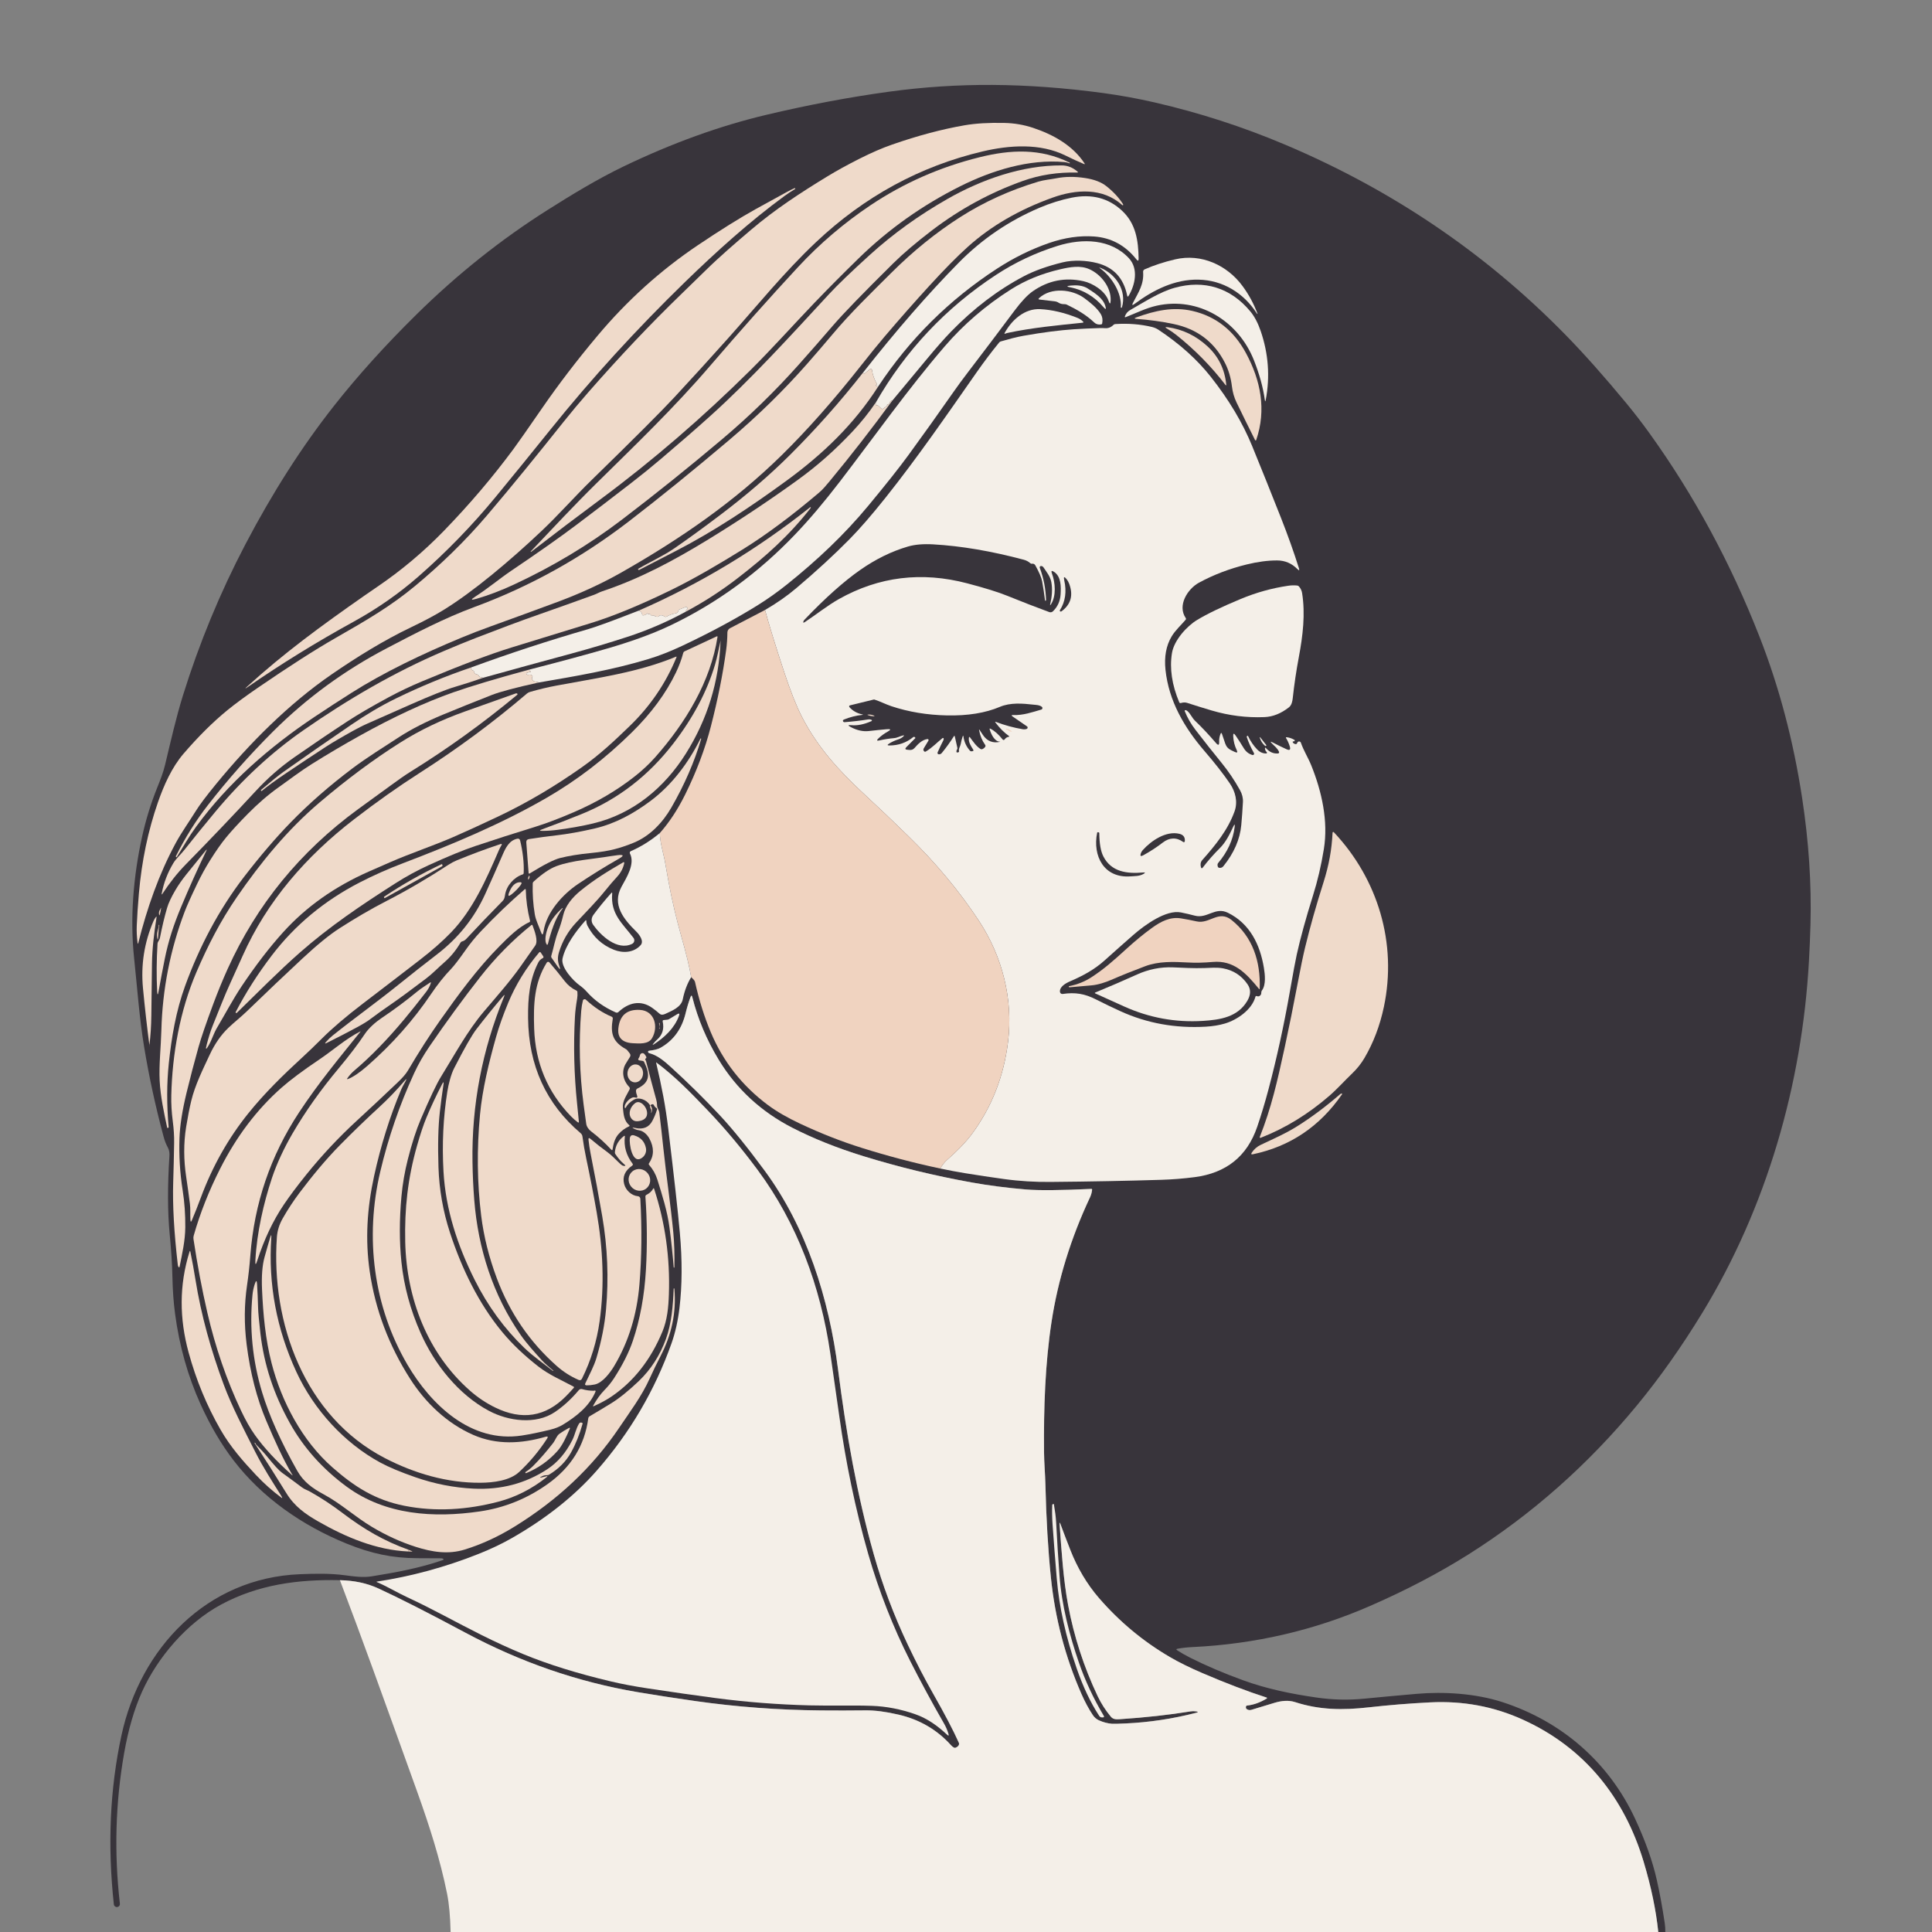 <?xml version="1.0" encoding="utf-8"?>
<!-- Generator: Adobe Illustrator 24.1.2, SVG Export Plug-In . SVG Version: 6.00 Build 0)  -->
<svg version="1.1" id="Layer_1" xmlns="http://www.w3.org/2000/svg" xmlns:xlink="http://www.w3.org/1999/xlink" x="0px" y="0px"
	 viewBox="0 0 4096 4096" style="enable-background:new 0 0 4096 4096;" xml:space="preserve">
<rect x="0" y="0" width="4096" height="4096" fill="#808080" stroke="none"/>
<style type="text/css">
	.st0{fill:#38343B;}
	.st1{fill:#EFDACA;}
	.st2{fill:#F4EFE8;}
	.st3{fill:#F0D3C0;}
</style>
<g>
	<path class="st0" d="M3530.6,4096h-14.92c-4.76-46.08-15.08-95.68-31-148.8c-40.76-135.76-124.88-242-256.52-301.6
		c-61.32-27.8-126.68-39.92-196.04-36.44c-44.12,2.2-87.72,5.76-130.8,10.6c-54.04,6.12-103.4,5.72-155.4-11.08
		c-14.16-4.6-29.04-2.96-43.32,1.28c-17.24,5.08-33.72,10.08-49.52,15c-3.36,1.04-6.52,0.64-9.48-1.24c-2-1.24-2.68-3.12-2.04-5.68
		c0.32-1.32,1.16-2.04,2.48-2.16c13.88-1.52,27.76-6.52,41.6-14.96c0.76-0.48,0.64-1.6-0.2-1.88
		c-41.16-13.28-86.52-30.56-136.04-51.84c-27.4-11.76-50.64-23.24-69.76-34.48c-56.44-33.08-106.32-74.64-149.64-124.6
		c-25.88-29.84-46.2-64.8-60.52-101.28c-7.44-18.96-14.52-37.48-21.24-55.6c-1.52-4.16-2.12-4.04-1.8,0.4
		c4.04,56.56,7.88,116.84,17.96,170.84c12.48,66.96,33.36,131.4,62.64,193.28c7.32,15.48,16.64,30.04,27.96,43.68
		c5.12,6.2,11.92,5.84,19.12,5.4c54.48-3.6,104.48-9.12,150.04-16.56c3.48-0.56,7.16-0.6,11.08-0.08c5.56,0.76,5.6,1.8,0.2,3.2
		c-49.56,12.72-99.32,20.2-149.32,22.44c-15.8,0.72-25.24,0.96-28.28,0.72c-9.48-0.72-18.8-3.16-27.96-7.28
		c-5.36-2.44-9.76-6.24-13.16-11.36c-8.6-12.92-16.56-27.72-23.88-44.36c-34.4-78.36-56.04-160.76-64.88-247.24
		c-6-58.44-9.88-124.32-11.64-197.6c-0.56-22.28-2.68-45.72-2.88-67.68c-0.92-93.8,2.36-187.8,15.84-276.32
		c13.68-89.48,40.88-177.56,81.6-264.24c2.32-4.92,3.8-10.24,4.44-15.92c0.16-1.4-0.44-2.04-1.84-1.96
		c-65.16,3.04-111.36,3.44-138.56,1.16c-40.64-3.4-78.84-8.36-114.64-14.8c-78.6-14.16-155.2-32.76-229.88-55.8
		c-56.08-17.32-106.48-37.48-151.2-60.48c-65.2-33.56-117.64-81.56-155.28-143.48c-25.8-42.44-44.48-86.76-56.12-132.96
		c-1.08-4.32-2.4-4.4-3.96-0.2c-3.96,10.68-7.36,22.04-10.28,34.08c-7.56,31.48-24.08,56.48-52.52,72.88
		c-7.72,4.44-16.52,5.56-25.24,6.76c-0.88,0.12-1.48,0.56-1.84,1.4c-0.16,0.44-0.16,0.84-0.04,1.24c0.48,1.28,1.4,2.08,2.72,2.44
		c17.24,4.32,31.92,16.96,45.04,28.84c36.28,32.92,71.04,67.12,104.32,102.64c26.68,28.48,58.32,67.56,94.92,117.2
		c89.28,121.12,136.72,271.72,155.96,422.96c16.84,132.36,39.88,264.48,75.6,390.8c18.48,65.32,42.56,129.24,72.24,191.84
		c17.8,37.48,35.52,71.72,53.16,102.72c25.08,44.08,43.4,79.04,54.92,104.88c2.12,4.76-2.6,8.92-6.56,10.44
		c-1.48,0.56-2.92,0.44-4.28-0.36c-2.04-1.24-3.88-2.72-5.44-4.44c-29.64-33.08-66.88-54.84-111.64-65.2
		c-26.8-6.24-50.04-9.24-69.68-9.04c-31.6,0.36-63.2,0.4-94.8,0.12c-90-0.8-178.56-7.4-265.64-19.76
		c-45.44-6.48-86.52-12.84-123.2-19.04c-126.36-21.44-247.96-63.4-364.76-125.92c-80.2-42.96-141.96-74.36-185.24-94.16
		c-23.56-10.8-50.56-16.56-80.96-17.24c-88.96-1.92-173.64,9.4-252.44,52c-72.32,39.12-134.24,111.96-166.84,184.12
		c-16.64,36.84-29.36,80.44-38.16,130.72c-18.36,104.72-21.36,210.92-9.04,318.6c0.44,3.8-1.16,6.28-4.8,7.4
		c-1.88,0.6-3.8,0.12-5.84-1.44c-1.16-0.92-1.92-2.24-2.08-3.72c-13.72-126.08-8.36-245.6,16.08-358.56
		c40.04-185.2,181.04-333.88,378.4-341.76c32.2-1.32,63.76-2,95.56,2.24c18.48,2.48,37.8,5.28,56.32,2.32
		c50.08-8.08,101.88-17.36,151.04-34.56c2.2-0.76,2.24-1.72,0.2-2.84c-1.08-0.6-2.24-0.88-3.48-0.88
		c-16.96-0.08-34.12-0.16-51.48-0.24c-52.24-0.24-96.8-9.6-149.12-30.88c-93.52-38-178.8-97-239.72-176.44
		c-26-33.92-49.24-73.36-69.68-118.36c-27.08-59.56-45.2-123.64-54.32-192.24c-3.24-24.32-5.12-50.52-5.68-78.56
		c-0.52-26.12-2.44-56.32-5.76-90.52c-4.48-46.44-4.68-101.6-0.56-165.44c0.4-6.28-0.24-12.64-3.36-18.24
		c-3.72-6.76-6.72-14.36-8.96-22.8c-17.16-63.88-30.92-127.32-41.28-190.28c-10.2-61.84-14.56-125.04-21.2-187.6
		c-9.08-85.84-1.64-174.28,16.84-258.16c7.92-35.88,18.6-70.56,32.04-104c6.4-15.92,12.68-31.6,16.72-48.48
		c11.88-49.72,23.52-100.84,37.84-146.96c34.68-111.28,78.76-218,132.24-320.16c57.56-109.88,120.24-207.92,188.12-294.04
		c50.28-63.8,108.48-128.28,174.68-193.52c86.36-85.16,179.12-159.08,278.28-221.8c50.88-32.2,106-65.76,161.68-92.52
		c102.68-49.32,203.44-85.72,302.36-109.16c88.52-21,174.84-37.28,259-48.84c73-10.04,146.24-14.84,219.76-14.44
		c74.2,0.44,152.24,6.12,234.16,17.12c36.72,4.96,73.04,11.56,108.96,19.8c95.32,21.88,188.08,51.88,278.2,90.04
		c227,96.08,424.92,230.36,593.68,402.84c39.76,40.64,82.76,89,129.04,145.04c17.12,20.76,33.52,42.04,49.24,63.88
		c94.32,131.28,172.04,275.04,233.16,431.32c41.76,106.76,71.88,220.76,90.32,342c14.04,92.2,19.96,181.32,17.68,267.44
		c-0.68,25.16-1.76,51.32-3.28,78.4c-14.56,261.04-89.84,522.32-226,745.28c-44.04,72.16-90.16,137.48-138.36,195.92
		c-104.04,126.2-223.28,231.68-357.72,316.52c-62.4,39.32-131.96,75.76-208.72,109.24c-118.4,51.64-243.72,80.68-376,87.04
		c-11.24,0.52-21.88,1.72-31.84,3.52c-3,0.52-3.24,1.64-0.68,3.32c8.6,5.56,17.68,10.76,27.32,15.6
		c33.52,16.88,70.8,32.8,111.88,47.76c51.2,18.68,103.24,29.12,156,36.76c33.96,4.92,67.76,5.76,101.36,2.44
		c28.2-2.8,65.04-6.2,110.6-10.2c58.16-5.16,125.52-0.84,181.76,17.32c126.44,40.92,226.2,127.72,281.84,247.44
		c21.68,46.6,37,89.76,45.96,129.56c6.28,27.8,11.88,58.28,16.84,91.48C3530.28,4083.32,3530.72,4089.68,3530.6,4096L3530.6,4096z"
		/>
	<path class="st1" d="M372.72,1787c-36.04,66.6-60.92,138.24-79.4,211.6c-0.76,3-1.32,3-1.72-0.08
		c-1.56-12.28-2.12-24.16-1.68-35.72c0.76-19.48,2.32-42.52,4.6-69.16c5.96-68.52,19.44-132.76,40.36-192.8
		c12.64-36.28,29.48-74.12,54.28-103c31.44-36.52,62.36-67.24,92.8-92.08c17-13.84,38.44-29.64,64.36-47.44
		c67.08-45.96,122.36-81.36,165.8-106.16c64.92-37.08,116.88-67.36,168.48-110.36c53.84-44.8,104.68-93.8,151.28-148.4
		c55.56-65.16,109.32-131.8,163.48-199.72c16.6-20.76,33.72-41.24,51.36-61.4c66.68-76.2,132.56-145.8,197.72-208.84
		c17.68-17.16,35-34,51.92-50.56c30.4-29.8,63.12-57.8,95.88-85.68c51.16-43.6,106.04-79.16,160.96-112.68
		c20.24-12.36,43.08-24.92,68.48-37.76c25.32-12.8,48.52-22.88,69.6-30.2c54.52-19,105.8-32.64,153.8-40.96
		c23.4-4.04,51.48-5.68,84.24-4.96c21,0.44,41.16,3.88,60.48,10.28c43.16,14.32,84.48,37.4,109.36,75.28
		c1.24,1.88,0.84,2.36-1.24,1.48c-12.2-5.12-25.24-11.12-39.04-17.96c-53.28-26.4-118.4-22.24-175.84-8.64
		c-132.68,31.4-250.32,95.48-352.96,192.24c-67.28,63.44-125.2,135.24-186.4,203.8c-36.92,41.32-74.64,82.76-113.16,124.32
		c-28.24,30.48-86.92,89.16-176,176.04c-36.36,35.48-70,73.8-106,107.88c-35.68,33.72-71.04,64.92-106.08,93.52
		c-36.8,30.04-70.2,54.4-100.2,73.12c-18.92,11.8-42.36,24.36-70.32,37.68c-58.2,27.72-116.56,64.08-168.16,99.56
		c-91.44,62.84-174.32,146.08-245.6,232.92c-20.56,25.04-34.88,44.04-42.92,57.04C401.4,1741.48,384.4,1765.4,372.72,1787
		L372.72,1787z"/>
	<path class="st1" d="M2256.52,343.6c-74.6-6.76-153.2,17.44-221.2,51.48c-79.96,40.04-151.48,90.8-214.48,152.2
		c-33.4,32.56-64.72,64.08-93.96,94.52c-45.8,47.8-90,97.48-136.8,143.84c-99,98-204.84,189.68-316.76,272.72
		c-49.44,36.68-98.52,73.88-147.28,111.56c-0.24,0.16-0.48,0.12-0.68-0.08l0,0c-0.28-0.32-0.28-0.64,0-0.92
		c46.6-48.92,91.6-97.52,139.52-144.64c81.6-80.36,164.24-159.72,239.96-247.96c65.56-76.36,127.92-146.44,187.16-210.24
		c46.04-49.64,97.36-93.36,153.88-131.16c70.28-47,147.32-80.88,231.16-101.64c65.36-16.2,128.84-19.24,190.68,11.56
		c0.44,0.2,0.56,0.56,0.36,1.04l0,0c-0.16,0.4-0.44,0.52-0.84,0.36C2263.84,344.8,2260.24,343.92,2256.52,343.6L2256.52,343.6z"/>
	<path class="st1" d="M2283.72,365.8c-40.92-0.92-79.24,4.96-114.92,17.68c-69.16,24.64-133.4,59.56-192.8,104.8
		c-33.48,25.52-60.96,48.92-82.52,70.24c-63.48,62.76-106,106.64-127.48,131.64c-24.76,28.8-49.32,56.84-73.72,84.16
		c-50.12,56.12-104,108.48-161.64,157.12c-70.24,59.28-140.92,116-212.04,170.2c-70.04,53.36-146.4,99.24-229.08,137.68
		c-27.6,12.84-54.16,22.92-79.64,30.28c-11.72,3.4-12.48,1.8-2.2-4.8c26.96-17.32,52.08-38.52,76.16-54.72
		c56.84-38.32,102.72-70.6,137.56-96.84c39.4-29.68,78.64-59.68,117.76-89.96c21.08-16.28,41.96-33.24,62.68-50.84
		c39.4-33.4,74.16-63.64,104.28-90.76c85.84-77.32,169.48-169.32,251.44-258.04c17.92-19.4,46.6-46.96,86-82.76
		c51.2-46.48,105.6-85.08,165.04-119.04c72.44-41.36,158.72-71.64,242.28-71.16c12.4,0.04,23.6,4.48,33.6,13.24
		C2285.96,365.2,2285.68,365.84,2283.72,365.8L2283.72,365.8z"/>
	<path class="st1" d="M2239.68,377.92c18.68-3.68,39.04-3.84,61.04-0.44c19.16,2.92,34.08,8.64,44.76,17.12
		c15.04,11.88,26.84,24.64,35.4,38.2c0.4,0.64,0.48,1.32,0.2,2.04c-0.16,0.44-0.6,0.48-1.32,0.2c-0.24-0.08-0.48-0.2-0.68-0.4
		c-41.28-37.08-97.68-33.52-147.56-15.64c-70.68,25.32-130.52,60.08-179.6,104.2c-22.4,20.12-49.48,47.56-81.2,82.24
		c-32.12,35.16-63.96,71.24-95.48,108.32c-14.12,16.6-30.72,37.04-49.84,61.32c-57.96,73.48-114.04,136.84-168.16,190
		c-100.44,98.68-214.4,177.12-338.32,247.72c-41.96,23.92-87.8,45.08-137.44,63.52c-47.56,17.64-94.6,34.84-141.12,51.6
		c-21.12,7.6-42.04,15.68-62.72,24.28c-82.48,34.2-163.88,73.2-232.88,116.92c-25.44,16.12-51.4,33-77.88,50.68
		c-95.36,63.68-183.08,139.88-250.84,232.6c-7.76,10.64-14.88,21.32-21.32,32.04c-6.84,11.32-13.52,22.28-20.12,32.88
		c-0.08,0.12-0.2,0.16-0.32,0.08l-0.92-0.52c-0.56-0.32-0.8-1.04-0.52-1.6c19.64-39.28,42.2-75.28,67.6-107.96
		c42.28-54.36,88.52-106.64,138.72-156.76c70.6-70.44,151.16-129.36,241.68-176.68c59.8-31.28,120.96-63.32,184.72-86.88
		c117.64-43.4,227.04-104.12,328.28-182.08c66.52-51.24,137-108.44,211.52-171.52c60.56-51.28,115.72-105.16,165.44-161.6
		c18.52-21.08,36.64-42.12,54.32-63.16c38.28-45.64,81.84-87.6,124.4-130.08c46.16-46.04,94.84-85.44,146-118.12
		c50.44-32.2,105.72-57.32,165.84-75.36C2213.64,381.4,2226.96,380.4,2239.68,377.92L2239.68,377.92z"/>
	<path class="st1" d="M1668.88,406.64c5.68-3.12,10.92-5.68,15.72-7.72c0.6-0.24,1.04-0.08,1.32,0.48l0,0
		c0.28,0.6,0.16,1.04-0.36,1.36c-8.12,4.84-15.56,9.76-22.4,14.76c-73.72,53.96-144.56,117.96-210.68,182.2
		c-102.08,99.24-198,204-286.56,314.28c-39.24,48.84-77.76,96.2-115.6,142.16c-49.44,60-103.64,115.84-162.56,167.48
		c-41.84,36.68-87.96,68.84-138.4,96.56c-78.92,43.36-153.76,89.56-224.52,138.56c-5.84,4.04-6.12,3.64-0.88-1.12
		C601,1385.32,680.68,1327,771.92,1263.28c9.32-6.48,18.52-12.8,27.6-19c51.24-34.76,98.48-74.44,141.72-119.04
		c54.12-55.84,103.12-113.44,147-172.76c9.8-13.24,30.28-42.48,61.48-87.72c34.44-49.96,73.52-101.04,117.24-153.16
		c62.68-74.68,133.6-138.68,212.8-191.92c48-32.28,88.68-57.64,122-76.16C1623.28,431.6,1645.64,419.32,1668.88,406.64
		L1668.88,406.64z"/>
	<path class="st2" d="M1861.96,819.28c-2.52-0.12-4.08-0.64-4.64-1.52c-0.52-0.76-0.2-1.84,0.68-2.2c1.08-0.44,1.32-1.12,0.76-2.12
		c-5.52-9.76-8.88-19.52-10.12-29.32c-0.24-1.88-2.48-2.8-3.96-1.6c-2.4,1.88-4.88,3.76-7.4,5.72c-1.04,0.84-2,1.76-2.92,2.76
		c-1.52,1.72-3.08,1.4-4.68-1c71-90.2,138.72-167.96,203.08-233.24c49.36-50.04,106.4-88.8,171.08-116.28
		c22.92-9.72,45.64-16.84,68.16-21.36c42.44-8.52,78.08,0.72,106.92,27.72c29.44,27.52,34.4,63.32,35.04,101.32
		c0.08,5.16-1.48,5.72-4.72,1.68c-23.48-29.64-53.28-45.76-89.4-48.44c-30.64-2.24-62.56,2.36-95.72,13.8
		c-38.16,13.2-75.08,31.4-110.72,54.6C2012.32,635.56,1928.52,718.72,1861.96,819.28L1861.96,819.28z"/>
	<path class="st2" d="M1891.84,849.28c-2.56-0.44-4.64,1.48-6.28,5.68c-0.52,1.28-1.44,2.08-2.8,2.36c-0.6,0.12-1.2,0.36-1.76,0.64
		c-0.36,0.2-0.56,0.48-0.56,0.84c0.04,0.6,0.28,0.88,0.72,0.88c0.2,0,0.28,0.24,0.12,0.36l-9.36,6.48
		c-1.16,0.84-2.28,0.76-3.36-0.24l-6.72-6.32c-0.36-0.36-0.84-0.52-1.36-0.52l-1.48,0.04c-1.24,0.04-2-0.56-2.36-1.76
		c-0.4-1.4-0.28-2.96,0.32-4.68c63.24-110.2,147.96-200.16,254.12-269.88c40.92-26.84,84.8-47.56,131.72-62.08
		c52.08-16.12,112.28-15.04,150.76,26.6c20.56,22.24,12.96,56.64-0.64,79.28c-1.56,2.6-2.68,2.44-3.28-0.56
		c-7.44-36.76-28.64-59.64-63.6-68.64c-22.56-5.8-50.56-7.08-73.12-1.56c-32.76,8.04-60.08,17.8-82.04,29.36
		c-55.16,29-106.64,68.16-154.52,117.44c-14.24,14.68-31.68,34.48-52.32,59.4C1940,791.48,1915.92,820.44,1891.84,849.28
		L1891.84,849.28z"/>
	<path class="st2" d="M2665.56,664c0.12,0.36,0.32,0.68,0.56,1c0.36,0.52,0.24,0.68-0.32,0.4c-0.6-0.28-1.04-0.68-1.4-1.2
		c-27.28-42.4-71.24-70.28-123.56-71.32c-50.16-1.04-95.96,21.96-135.52,51.44c-4.92,3.68-5.96,2.8-3.12-2.68
		c11.52-22.24,23.32-38.92,21.28-65.28c-0.16-2.24,1.08-4.32,3.12-5.24c19.4-8.6,41.04-15.68,64.96-21.28
		c55.08-12.92,110.24,12.2,142.92,56.88C2647.68,624.72,2658.04,643.8,2665.56,664L2665.56,664z"/>
	<path class="st2" d="M1142.96,1446.84l-9.8-2.12c-1.32-0.28-2.52-1-3.36-2.04c-2.52-3.08-2.84-5.8-0.96-8.2
		c0.44-0.56,0.4-1.12-0.08-1.64c-2.2-2.44-5.04-3.2-8.56-2.28c-1.56,0.44-2.84,0-3.84-1.32c-1.04-1.36-0.72-2.28,0.96-2.8l7.6-2.2
		c0.64-0.2,0.68-0.44,0.08-0.76l-2.04-1.12c-0.76-0.44-0.96-1.04-0.6-1.8l0.52-1.16c66.84-17.16,121.88-32.04,165.12-44.64
		c45.2-13.16,92.64-29.28,135.04-49.68c97.92-47.08,185.64-111.24,263.12-192.48c30.12-31.56,61.52-68.68,94.24-111.36
		c73.72-96.2,144.72-196.52,222.08-286.48c40.36-46.96,87.44-87.44,141.2-121.44c30.72-19.4,65.48-33.56,104.24-42.44
		c20.64-4.76,42.6-8.96,62.32,0.12c23.76,10.92,45.48,37.72,44.44,65.84c-0.28,8.28-1.8,8.52-4.52,0.68
		c-7.36-21.08-33.76-37.08-53.04-41.36c-38.76-8.68-74.56-1.6-107.4,21.2c-11.28,7.84-24.32,21.68-39.16,41.56
		c-33.48,44.84-66.08,88-97.84,129.48c-11.92,15.56-22.72,30.28-32.36,44.12c-30.72,44.04-62.2,88.12-94.4,132.28
		c-19.44,26.64-47.88,62.52-85.32,107.64c-50.88,61.36-108.32,115.44-171.72,166.24c-21.04,16.88-42.68,32.16-64.92,45.88
		c-46.72,28.84-99.08,56.96-157.04,84.32c-25.36,11.96-49.48,21.44-72.32,28.36C1297.08,1420.72,1220.6,1433.44,1142.96,1446.84
		L1142.96,1446.84z"/>
	<path class="st2" d="M2376.2,651.96c2.48-31.24-19.72-65.36-43.48-82.8c-2.8-2.08-2.6-2.48,0.64-1.16
		c31.92,12.88,56.12,48.12,45.16,83.8c-0.16,0.48-0.48,0.68-0.96,0.6l-1.12-0.16C2376.24,652.2,2376.16,652.12,2376.2,651.96
		L2376.2,651.96z"/>
	<path class="st2" d="M2683.48,847.8c-0.76,4-1.4,4-1.96-0.04c-3.64-26.44-11.4-54.56-23.24-84.4
		c-33.24-83.56-117.8-134.88-205.88-115.32c-22.96,5.12-43.8,15.76-65.44,24.2c-2.08,0.84-2.72,0.2-1.96-1.92
		c2.16-5.68,5.8-9.96,10.92-12.88c29.96-17,62.36-38.32,94.28-47.24c62.76-17.64,119.28-0.08,160.8,50.28
		c8.68,10.52,15.92,24.28,21.76,41.32C2689.2,749.76,2692.8,798.4,2683.48,847.8L2683.48,847.8z"/>
	<path class="st2" d="M2338.64,650.28c-17.6-20.8-42.24-35.92-69.08-41c-8.84-1.64-8.76-2.92,0.16-3.84
		c11.72-1.2,26-0.68,36.52,6.28c14.28,9.4,31.48,19.68,36.88,36.04C2345.96,656.36,2344.44,657.2,2338.64,650.28L2338.64,650.28z"/>
	<path class="st2" d="M2319.84,683.68c-17.6-16.64-36.64-27.32-58.08-37.8c-1.52-0.76-3.12-1.08-4.8-1.04
		c-5.16,0.12-9.4-0.92-12.68-3.08c-2.48-1.64-5.28-2.6-8.4-2.96c-10.52-1.16-21.2-2.4-31.96-3.72c-2.52-0.28-2.84-1.32-1-3.04
		c25.56-23.8,70.56-18.68,95.8-0.08c12.88,9.52,26.96,20.72,35.08,33.96c3.4,5.56,4.36,12.08,2.96,19.6c-0.24,1.28-1,2.04-2.32,2.24
		C2328.6,688.72,2323.72,687.36,2319.84,683.68L2319.84,683.68z"/>
	<path class="st2" d="M2132.2,707.08c-0.44,0.24-0.92,0.4-1.44,0.44c-1.24,0.16-1.56-0.32-0.96-1.4
		c15.28-27.92,42.48-52.36,75.48-50.72c24.8,1.24,51.16,7.4,79.08,18.56c4.48,1.8,8.36,4.32,11.6,7.56c1.6,1.56,1.28,2.48-0.96,2.68
		c-53.92,5.64-106.32,10.36-160.12,21.88C2133.96,706.28,2133.08,706.6,2132.2,707.08L2132.2,707.08z"/>
	<path class="st1" d="M2596.96,769.24c-22.68-44.44-59.04-71.92-109.08-82.36c-25.08-5.24-51.2-8.84-78.36-10.8
		c-5-0.36-5.16-1.4-0.44-3.12c39.52-14.4,78-23.16,118.92-13.76c49.76,11.48,87.64,41.32,113.68,89.6
		c31.04,57.6,43.56,119.84,21.6,184.08c-0.36,1.08-1.88,1.2-2.4,0.16c-13.44-26.76-26.52-53.32-39.28-79.76
		c-5.04-10.44-8.32-21.8-9.8-34.04C2609.6,801,2604.68,784.32,2596.96,769.24L2596.96,769.24z"/>
	<path class="st2" d="M1993.16,2477.32c5.48-8.4,9.92-14.04,13.24-16.92c23.88-20.92,42.12-39.92,54.72-57.08
		c41.76-56.84,67.12-121.76,76.04-194.76c11.04-89.88-11.88-180.76-61.96-256.64c-41.24-62.48-90.8-122.04-148.76-178.64
		c-31.64-30.96-63.84-61.56-96.52-91.8c-51.6-47.8-97.76-98.72-130.32-162.76c-11.56-22.68-24.04-54.28-37.4-94.8
		c-17.52-53.08-30.96-96.64-40.32-130.68c24.84-14.44,47.08-29.96,66.72-46.64c41.76-35.32,79.08-69.64,111.92-102.92
		c21.92-22.2,47.52-51.68,76.8-88.44c68.32-85.76,129.76-175.16,193.24-265.92c15.44-22.08,31.36-43.16,47.8-63.28
		c0.84-1.08,1.96-1.8,3.28-2.16c16.28-4.68,32.28-9.2,49-12.12c40.52-7.12,75.88-11.68,106-13.68c18.04-1.16,36.24-2,54.6-2.52
		c4-0.12,7.84-0.04,11.48,0.24c6.72,0.52,12.72-1.84,18.04-7.12c0.96-0.96,2.12-1.48,3.48-1.6c27.6-1.8,53.6,0.24,77.96,6.12
		c5.08,1.24,9.6,3.16,13.56,5.76c45.2,29.96,82.24,63.24,111.16,99.84c38.28,48.44,67.52,97.4,87.76,146.88
		c20.12,49.24,40.32,99.52,60.6,150.92c15.08,38.2,27.88,74.2,38.48,107.92c1.6,5.04,0.56,5.68-3.16,1.96
		c-12.04-12.12-26.32-18.24-42.84-18.28c-19.64-0.08-41.16,2.76-64.56,8.48c-36.6,9-70.4,21.88-101.32,38.68
		c-24,13.08-46.4,48.24-27.96,75.08c0.72,1.04,0.64,2.48-0.2,3.44c-9.8,11.56-21.84,22.28-29.52,35.04
		c-11.84,19.64-16.24,43.4-13.24,71.36c7.04,65.92,39.68,122.12,82.84,172.2c22.16,25.72,40.08,48.64,53.76,68.76
		c11.48,16.88,17.16,38.52,9.8,59c-14.2,39.36-40.24,71.36-68.44,103.16c-2.04,2.24-3.28,5.12-3.52,8.12
		c-0.2,2.36,0.04,4.72,0.72,7.04c0.84,2.76,2.16,3,3.92,0.68c10.92-14.36,22.76-27.84,35.52-40.48c13.16-12.96,21.12-29.28,29-46.12
		c2.84-6.04,3.84-5.72,3,0.88c-3.4,27.16-15.04,52.56-35,76.2c-0.88,1.04-1.36,2.4-1.32,3.8c0.12,3.6,1.08,5.64,2.96,6.16
		c3.4,0.96,7.04-0.24,9.28-3c22.68-28.04,35.4-57.24,38.16-87.6c1.4-15.12,2.56-31.24,3.48-48.32c0.52-8.76-1.6-17.32-6.32-25.76
		c-11.6-20.84-24.44-39.88-38.52-57.16c-18.24-22.4-36.84-45.92-55.84-70.6c-9.44-12.28-17-25.44-22.68-39.56
		c-0.48-1.16,0.52-2.36,1.76-2.12c0.56,0.12,1.12,0.28,1.64,0.48c6.12,2.56,12.32,16.12,17.68,21.28
		c15.08,14.44,30.16,30.44,45.2,48c4.8,5.6,7.04,4.72,6.72-2.64c-0.28-5.6,0.68-11.12,2.8-16.6c1.16-2.92,2.2-2.92,3.2,0.08
		l6.88,20.28c2.2,6.44,6.36,11.12,12.48,14.04l7.72,3.68c5.24,2.48,6.56,1.12,4.04-4.12c-4.32-8.92-6.76-18.56-7.32-28.96
		c-0.36-6.64,1.32-7.2,5.08-1.72c6.12,9,11.88,17.96,17.28,26.84c4.48,7.4,10.6,12.24,18.36,14.48c2.4,0.68,4.44-1.84,3.24-4.04
		c-6.64-11.88-11.72-23.24-15.28-34.12c-0.32-1,0-1.68,0.96-2.12l0.96-0.48c0.28-0.12,0.52-0.04,0.64,0.24
		c5.24,11.04,11.72,20.6,19.52,28.72c5.52,5.76,11.92,8.6,19.16,8.56c1.52,0,2.24-1.88,1.12-2.88c-1.8-1.64-2.92-3.6-3.44-5.92
		c-0.84-4.12,0.12-4.6,2.92-1.48c6.8,7.48,14.96,10.92,24.48,10.24c1.68-0.08,2.76-1.84,2.12-3.44c-3.16-7.44-9.48-12.12-15.04-17.8
		c-3.84-3.96-3.32-4.64,1.56-2.12c9.84,5.16,19.6,9.92,29.24,14.32c6.96,3.2,9.28,1.12,6.96-6.2c-2.04-6.52-4.6-12.16-7.6-17
		c-1.08-1.68-0.6-2.4,1.36-2.16c5.48,0.68,10.76,2.48,15.8,5.4c1.48,0.84,1.56,1.8,0.24,2.88c-0.44,0.36-0.88,0.56-1.4,0.52
		c-2.4-0.04-2.88,0.88-1.44,2.76c1.24,1.6,3,2.6,5.32,3.04c1.36,0.24,2.68-0.52,3.16-1.8c0.32-0.92,0.8-1.72,1.4-2.44
		c1.96-2.36,5.76-1.68,6.76,1.24c5.68,16.52,15.28,31.48,21.88,47.76c22.52,55.68,36.48,118.52,26.8,177.96
		c-5.6,34.6-13.32,67.56-23.2,98.88c-14.96,47.64-26.36,89.2-34.24,124.6c-2.8,12.68-7.68,38.88-14.64,78.68
		c-12.68,72.12-27.8,141.36-45.44,207.72c-7.44,27.88-15.36,54.2-23.8,78.88c-21.32,62.36-65.56,97.88-132.64,106.56
		c-23.4,3.04-46.76,4.92-70.08,5.64c-73.56,2.28-152.16,3.8-235.8,4.52c-32.28,0.28-64.6-1.52-98.32-6.16
		c-27.96-3.88-55.44-8-82.52-12.4C2029.36,2484.56,2011.76,2481.24,1993.16,2477.32L1993.16,2477.32z"/>
	<path class="st1" d="M2599.72,814.96c0.24,2.52-0.4,2.76-1.92,0.76c-29.64-38.72-64.04-73.72-103.16-105
		c-6.28-5.04-13.08-9.72-20.32-14c-4.64-2.76-4.28-3.76,1.08-3.04c31.64,4.36,59.84,17.84,84.52,40.52
		C2583.16,755.6,2596.44,782.52,2599.72,814.96L2599.72,814.96z"/>
	<path class="st1" d="M1861.96,819.28c-51.08,80-117.64,143.68-193.92,199.4c-74.28,54.32-152.8,106.84-234.76,149.2
		c-26,13.44-52.04,26.88-78.08,40.36c-0.84,0.44-1.52,0.24-1.96-0.6l-0.52-0.92c-0.16-0.28-0.08-0.52,0.2-0.68
		c25.08-14.76,53.44-27.48,76.64-43.44c28.44-19.6,60.92-43.2,97.36-70.76c55.56-42.04,104.8-84.44,147.76-127.2
		c55.2-55,106.88-113.2,155-174.64c1.6,2.4,3.16,2.72,4.68,1c0.92-1,1.88-1.92,2.92-2.76c2.52-1.96,5-3.84,7.4-5.72
		c1.48-1.2,3.72-0.28,3.96,1.6c1.24,9.8,4.6,19.56,10.12,29.32c0.56,1,0.32,1.68-0.76,2.12c-0.88,0.36-1.2,1.44-0.68,2.2
		C1857.88,818.64,1859.44,819.16,1861.96,819.28L1861.96,819.28z"/>
	<path class="st1" d="M1891.84,849.28c-42.76,58.56-87.2,115.68-133.24,171.32c-3.76,4.56-7.44,8.88-11.04,12.92
		c-3.56,4.04-7.64,7.96-12.2,11.84c-58.28,49.32-111.92,89.16-160.88,119.52c-45.8,28.4-100.92,61.24-151.48,85.88
		c-66.2,32.28-123.24,55.76-171.04,70.44c-55.88,17.16-111.88,34.36-167.96,51.68c-45.08,13.88-107.88,37.64-188.4,71.32
		c-25.56,10.68-49.6,22.16-72.2,34.36c-36.04,19.48-65.12,36.52-87.28,51.04c-35.96,23.52-73.24,48.76-111.84,75.68
		c-30,20.92-56.88,44.52-82.24,71.92c-47,50.84-96.36,102.6-148.08,155.32c-18.88,19.24-34.84,39.96-49.48,62.2
		c-1.56,2.36-2.08,2.16-1.56-0.6c4.2-22.4,12.36-43.72,24.44-63.96c6-10.12,15.64-18.32,23.16-27.8
		c21.44-27.12,43.2-53.96,65.32-80.52c57.04-68.6,119.56-126.52,187.6-173.8c95.28-66.24,193.04-123.08,296.04-167.12
		c26.68-11.4,50.48-21.16,71.32-29.2c44.88-17.32,89.76-34.36,135.44-50.32c37.96-13.28,75.88-26.8,113.68-40.56
		c5.44-2,10.84-5.24,16.48-7.12c80.92-27.04,152.56-65.56,225.88-110.48c65.32-40.04,127.84-81.6,187.64-124.76
		c44.16-31.8,80.96-64.96,116.72-102.84c18.4-19.48,35.16-40.36,50.32-62.6c-0.6,1.72-0.72,3.28-0.32,4.68
		c0.36,1.2,1.12,1.8,2.36,1.76l1.48-0.04c0.52,0,1,0.16,1.36,0.52l6.72,6.32c1.08,1,2.2,1.08,3.36,0.24l9.36-6.48
		c0.16-0.12,0.08-0.36-0.12-0.36c-0.44,0-0.68-0.28-0.72-0.88c0-0.36,0.2-0.64,0.56-0.84c0.56-0.28,1.16-0.52,1.76-0.64
		c1.36-0.28,2.28-1.08,2.8-2.36C1887.2,850.76,1889.28,848.84,1891.84,849.28L1891.84,849.28z"/>
	<path class="st1" d="M1454.2,1296.72c-0.28-1.92,0.76-3.8,3.04-5.6c0.8-0.64,0.72-1.88-0.16-2.4c-0.36-0.24-0.64-0.56-0.8-0.96
		c-0.52-1.08-1.32-1.4-2.44-0.96l-13.84,5.4c-0.88,0.36-1.4,1-1.6,1.92c-0.68,3.8-3.04,5.96-7.08,6.48c-3,0.4-5.88,1.12-8.6,2.2
		c-3.16,1.24-6.2,2.64-9.12,4.24c-1.88,1.08-3.72,0.96-5.44-0.32c-1.44-1.04-3.04-1.76-4.8-2.16c-2.72-0.6-4.88-0.04-6.44,1.72
		c-0.88,0.96-1.96,1.4-3.24,1.32c-2.68-0.16-4.92-0.92-6.72-2.24c-0.68-0.48-1.44-0.68-2.28-0.64c-0.44,0.04-0.84,0.2-1.2,0.48
		c-1.2,1-2.16,0.8-2.92-0.56c-1.4-2.64-3.52-3.48-6.32-2.48c-1,0.36-1.28,0.04-0.8-0.88c0.2-0.44-0.08-0.68-0.84-0.76
		c-0.56-0.04-1.04,0.12-1.4,0.52c-2,2.12-4.44,3.28-7.36,3.56c-1.52,0.12-2.36-0.6-2.48-2.12c-0.28-3.72-2.68-6.36-7.12-7.92
		c130.36-57.04,251.52-130.12,363.48-219.24c0.36-0.32,0.96-0.16,1.16,0.28c0.2,0.48,0.04,1.08-0.48,1.76
		c-45.64,58.36-94.72,102.24-154.04,148.04C1529.6,1252.24,1492.88,1276.04,1454.2,1296.72L1454.2,1296.72z"/>
	<path class="st0" d="M2217.68,1272.56c-0.52-23.48-4.92-46.36-13.24-68.72c-0.76-2,0.84-4.08,2.96-3.84
		c2.12,0.2,3.76,1.2,4.92,2.96c6.56,9.84,14.24,18.92,16.52,30.92c2.88,15.32,1.36,31.36-2.28,46.96c-0.68,2.84-0.2,3.04,1.4,0.6
		c11.8-17.88,9.4-46.6,2.28-65.4c-2.24-5.88-0.72-7.08,4.52-3.6c15.24,10.04,14.76,31.84,13.8,47.76
		c-0.84,14.24-6.28,26.2-16.28,35.88c-2.04,1.96-5,2.56-7.68,1.6c-29-10.68-58.72-22.2-89.12-34.56
		c-18.84-7.68-47.12-16.48-84.84-26.4c-96.6-25.4-187.2-14.32-271.88,33.24c-24.6,13.84-48,32.76-72.12,48.68
		c-3.68,2.44-4.6,1.64-2.8-2.4c0.28-0.68,1.24-1.84,2.8-3.48c43.24-45.24,82.2-80,116.88-104.28c33-23.12,66.88-39.72,101.64-49.84
		c14.44-4.2,32.12-5.72,53.04-4.56c59.4,3.36,123.52,14.24,192.4,32.64c5.4,1.44,10,3.92,13.8,7.4c1.08,0.96,2.32,1.32,3.72,1.04
		c1.2-0.2,2.36-0.12,3.44,0.32c1.44,0.56,2.56,1.56,3.36,3c8.2,14.72,13.04,26.12,14.52,34.16c2.48,13.64,4.52,27.2,6.16,40.68
		c0,0.16,0.08,0.24,0.24,0.2l1.04-0.08C2217.44,1273.4,2217.72,1273.08,2217.68,1272.56L2217.68,1272.56z"/>
	<path class="st0" d="M2266.8,1237.76c9,24.16,3.64,43.56-16.16,58.16c-0.68,0.52-1.44,0.68-2.24,0.56c-1.32-0.24-2-1.72-1.28-2.88
		c11.48-18.12,14.56-39.2,9.16-63.28c-1.76-7.88-0.08-8.72,5-2.44C2263.52,1230.64,2265.36,1233.92,2266.8,1237.76L2266.8,1237.76z"
		/>
	<path class="st2" d="M2500.12,1489c-15.56-37-20.72-71.76-15.48-104.32c4.44-27.56,31.76-57.2,52.96-70.08
		c21.44-13.04,52.48-28,93.12-44.88c32.6-13.56,66.04-22.84,100.36-27.88c6.6-1,13-1.12,19.16-0.44c1.32,0.12,2.56,0.76,3.48,1.76
		c3.72,4.12,6,8.84,6.84,14.16c7.08,44.8,1.6,90.28-6.88,135.48c-5.48,29.08-9.8,58.24-12.96,87.48
		c-0.72,6.56-2.36,14.84-8.04,19.28c-16.76,13.12-34.04,20.04-51.84,20.76c-37.8,1.56-75.16-3.12-112.08-14.04
		c-17.16-5.08-34.44-10.44-51.88-16.12c-4.08-1.32-8.56-1.2-13.48,0.36C2502.08,1490.92,2500.68,1490.28,2500.12,1489L2500.12,1489z
		"/>
	<path class="st2" d="M1454.2,1296.72c-39.76,21.68-81.16,39.52-124.16,53.52c-39.76,12.96-79.84,24.88-120.2,35.8
		c-62.16,16.76-123.96,33.72-185.36,50.84c-5.64-0.64-8.96-2.32-10-5.04c-0.44-1.12-1.24-1.72-2.48-1.84c-4-0.36-6.36-2.4-7.08-6.2
		c-0.24-1.24-0.96-2-2.16-2.32c-3.4-0.84-4.6-3.04-3.68-6.52c81.6-29.92,164.24-56.96,247.92-81.12c17.04-4.92,52.8-18,107.24-39.28
		c4.44,1.56,6.84,4.2,7.12,7.92c0.12,1.52,0.96,2.24,2.48,2.12c2.92-0.28,5.36-1.44,7.36-3.56c0.36-0.4,0.84-0.56,1.4-0.52
		c0.76,0.08,1.04,0.32,0.84,0.76c-0.48,0.92-0.2,1.24,0.8,0.88c2.8-1,4.92-0.16,6.32,2.48c0.76,1.36,1.72,1.56,2.92,0.56
		c0.36-0.28,0.76-0.44,1.2-0.48c0.84-0.04,1.6,0.16,2.28,0.64c1.8,1.32,4.04,2.08,6.72,2.24c1.28,0.08,2.36-0.36,3.24-1.32
		c1.56-1.76,3.72-2.32,6.44-1.72c1.76,0.4,3.36,1.12,4.8,2.16c1.72,1.28,3.56,1.4,5.44,0.32c2.92-1.6,5.96-3,9.12-4.24
		c2.72-1.08,5.6-1.8,8.6-2.2c4.04-0.52,6.4-2.68,7.08-6.48c0.2-0.92,0.72-1.56,1.6-1.92l13.84-5.4c1.12-0.44,1.92-0.12,2.44,0.96
		c0.16,0.4,0.44,0.72,0.8,0.96c0.88,0.52,0.96,1.76,0.16,2.4C1454.96,1292.92,1453.92,1294.8,1454.2,1296.72L1454.2,1296.72z"/>
	<path class="st3" d="M1621.88,1293.24c9.36,34.04,22.8,77.6,40.32,130.68c13.36,40.52,25.84,72.12,37.4,94.8
		c32.56,64.04,78.72,114.96,130.32,162.76c32.68,30.24,64.88,60.84,96.52,91.8c57.96,56.6,107.52,116.16,148.76,178.64
		c50.08,75.88,73,166.76,61.96,256.64c-8.92,73-34.28,137.92-76.04,194.76c-12.6,17.16-30.84,36.16-54.72,57.08
		c-3.32,2.88-7.76,8.52-13.24,16.92c-55.8-11.88-111.24-26.44-166.24-43.76c-42.8-13.44-86-30.36-129.56-50.76
		c-27.96-13.08-51.04-26.44-69.24-40c-54.6-40.64-95.04-92.16-121.32-154.6c-13.56-32.28-24.68-67.68-33.28-106.28
		c-0.6-2.68-3.36-6.08-8.2-10.16c-3.6-21.56-10.68-50.8-21.2-87.76c-10.16-35.64-19.92-76.96-26.96-115.68
		c-2.56-14-5.2-28.8-7.92-44.4c-0.2-1-2.36-10.52-6.48-28.56c-2.12-9.4-3.44-19.08-3.96-29.12c20.24-22.84,38.28-50.28,54.12-82.4
		c23.84-48.32,41.84-96.08,54.04-143.24c14.84-57.44,25.68-111.76,32.6-162.96c1.6-11.88,2.44-24.12,2.56-36.72
		c0.04-3.84,2.2-7.32,5.6-9.08L1621.88,1293.24L1621.88,1293.24z"/>
	<path class="st1" d="M1519.76,1349.04c0.76-0.36,1.6,0.28,1.48,1.12c-14.68,94.72-67.32,181.88-132.12,255.2
		c-12.8,14.44-27.56,28.24-44.24,41.32c-37.56,29.4-80.2,54.44-127.96,75.04c-31.32,13.52-58.4,23.8-81.16,30.84
		c-44.88,13.84-87.68,27.6-128.44,41.24c-25.04,8.4-58.16,22-99.36,40.84c-23.68,10.84-47,23.56-69.92,38.2
		c-72.72,46.36-139.96,91.84-201.8,146.24c-46.48,40.84-89.64,85.04-134.08,128.16c-0.72,0.72-1.92,0.6-2.52-0.24
		c-0.28-0.36-0.12-1.04,0.4-2.04c21.08-40.56,46.4-80.2,75.92-118.96c49.28-64.72,111.56-116.44,186.8-155.2
		c29.08-14.96,59.64-28.56,91.76-40.76c104.12-39.64,208.64-83.28,303.92-138.36c65.84-38.12,124.44-83.24,181.24-139.12
		c41.24-40.6,72.4-82.88,93.44-126.88c6.56-13.72,11.68-27.4,15.32-41.08c0.48-1.8,1.56-3.12,3.24-3.88L1519.76,1349.04
		L1519.76,1349.04z"/>
	<path class="st1" d="M1527.32,1359.92c0.12-0.44,0.16-0.88,0.12-1.32c-0.04-0.12,0-0.16,0.12-0.12c0.04,0,0.04,0,0.08,0.04
		s0.04,0.04,0.04,0.08c-3.28,86.4-27.76,166.04-73.48,238.92c-45.72,72.84-112.36,128.2-196.96,148.28
		c-21.48,5.12-45.96,9.56-73.44,13.28c-11.8,1.6-22.96,2.44-33.48,2.48c-6.84,0.04-7.08-1.12-0.64-3.48
		c27.36-10,55.28-20.8,83.8-32.36c76.6-31.12,141.32-81,194.16-149.6c41.96-54.52,71.36-110.2,88.28-167.08
		C1520.68,1392.88,1523.56,1377,1527.32,1359.92L1527.32,1359.92z"/>
	<path class="st1" d="M826.36,1828.28c-14.24,6.2-29.08,12.68-44.52,19.52c-72.36,31.92-132.88,74.76-181.48,128.52
		c-29.16,32.2-58.48,70.4-88.04,114.56c-18.4,27.48-34.88,58.8-52.24,88.08c-7.12,12.04-10.84,25.32-17.6,37.2
		c-5.8,10.2-7.2,9.64-4.2-1.72c3.68-13.76,7.56-27.56,13-40.8c12.4-30.12,24.08-61.6,37.84-91.28c8.04-17.44,16.48-36.04,25.24-55.8
		c51.48-115.84,134.64-211.16,236.12-289.44c47.64-36.76,93.8-69.4,138.48-97.96c81.52-52.12,157.6-108.4,228.24-168.84
		c1.76-1.48,3.8-2.6,6-3.24c19.12-5.56,37.76-10.04,55.96-13.44c86.96-16.32,173.4-27.96,253.72-61.28c1.4-0.6,1.8-0.16,1.24,1.24
		c-22.48,54.88-55.44,103.36-98.92,145.44c-32.36,31.36-63.68,60.88-101.68,87.64c-56.6,39.88-115.88,75.36-179,105.16
		c-37.04,17.48-68.24,31.72-93.64,42.8C919.08,1792.84,870.68,1808.96,826.36,1828.28L826.36,1828.28z"/>
	<path class="st1" d="M999.08,1414.96c-0.92,3.48,0.28,5.68,3.68,6.52c1.2,0.32,1.92,1.08,2.16,2.32c0.72,3.8,3.08,5.84,7.08,6.2
		c1.24,0.12,2.04,0.72,2.48,1.84c1.04,2.72,4.36,4.4,10,5.04c-19.96,7-39.76,13.4-59.48,19.2c-19.32,5.68-51.04,18.28-95.16,37.76
		c-30.04,13.32-60.12,26.6-90.16,39.88c-21.72,9.6-42.8,22.12-63.88,34.28c-8.76,5.08-17.04,10.12-24.76,15.16
		c-28.2,18.36-56.2,36.96-84.08,55.8c-23.32,15.72-40.64,28.36-52,37.92c-0.24,0.2-0.6,0.2-0.8-0.04l-0.72-0.72
		c-0.52-0.52-0.48-1,0.08-1.48c21.96-18.64,37.68-31.32,47.16-38.04c47.64-33.76,96-67.36,145.12-100.8
		c30.28-20.64,60.8-39.04,94.36-55.4C891.68,1455.32,944.64,1433.48,999.08,1414.96L999.08,1414.96z"/>
	<path class="st1" d="M1122.88,1419.4l-0.52,1.16c-0.36,0.76-0.16,1.36,0.6,1.8l2.04,1.12c0.6,0.32,0.56,0.56-0.08,0.76l-7.6,2.2
		c-1.68,0.52-2,1.44-0.96,2.8c1,1.32,2.28,1.76,3.84,1.32c3.52-0.92,6.36-0.16,8.56,2.28c0.48,0.52,0.52,1.08,0.08,1.64
		c-1.88,2.4-1.56,5.12,0.96,8.2c0.84,1.04,2.04,1.76,3.36,2.04l9.8,2.12c-48.88,10.64-82.6,19.6-101.12,26.88
		c-37.76,14.84-71.92,28.6-102.44,41.24c-36.48,15.12-67.6,31.04-93.4,47.76c-32.88,21.36-68.76,43.72-98.6,66.16
		c-48.88,36.76-92.8,75.16-131.72,115.28c-31.8,32.76-64.44,70.92-97.96,114.44c-53.64,69.64-95.16,148.64-125.36,231.84
		c-19.16,52.84-28.72,108.64-34.48,163.92c-4.44,42.68-4.56,87.68-0.32,135.08c0.08,1-0.36,1.6-1.36,1.76l-1,0.16
		c-0.4,0.04-0.64-0.12-0.72-0.48c-7-32.52-14.24-65.92-15.96-99.44c-1.72-33.56,2.68-72.56,3.6-107.4
		c2.28-86.4,18.64-169.92,49.16-250.6c4.68-12.44,13.6-32.36,26.76-59.68c8.36-17.44,17.4-33.88,27.04-49.32
		c12.84-20.48,24.28-36.8,34.32-48.96c11.32-13.76,26.6-30.4,45.84-49.92c21.8-22.12,43.96-41.2,66.48-57.16
		c22.76-16.16,45.52-33.68,69.44-48.64c33-20.68,66.8-40.64,101.4-59.92c71.92-40.04,138.08-70.72,198.44-92
		C997.76,1454.92,1051.72,1438.76,1122.88,1419.4L1122.88,1419.4z"/>
	<path class="st1" d="M363.16,2322.12c2.04-87.76,18.44-179.72,53.16-260.76c24.32-56.84,51.36-109.24,85.68-159.2
		c50.64-73.68,107.72-143.32,175.68-201c57.84-49.12,114.48-91.2,169.92-126.24c43.72-27.68,88.72-48.84,138.76-66.76
		c31.08-11.08,66.72-23.76,106.84-37.96c0.92-0.32,1.84-0.36,2.76-0.08c1.28,0.36,1.64,2.04,0.6,2.88
		c-72.2,60-147.48,114.28-225.8,162.84c-14,8.68-26.92,18.2-40.24,27.8c-22.68,16.44-46.4,33.68-71.16,51.72
		c-123.04,89.92-215.24,202.8-276.64,338.6c-10.68,23.68-20.84,48.36-30.4,74.04c-15.52,41.72-26.04,72.48-31.56,92.24
		c-9.08,32.44-17.48,64.56-25.2,96.36c-9.16,37.76-14.16,69.88-15.04,96.4c-1.2,36.52,0.76,72.36,6.8,110.96
		c3.92,25.08,5.76,51.08,5.52,77.96c-0.24,28.6-6.56,55.96-11.96,83.04c-0.52,2.56-1.4,2.72-2.72,0.44c-0.6-1.04-1-2.12-1.12-3.2
		c-8.04-69.56-11.32-127.88-9.84-175.04c0.88-28.36,1.56-56.36,2-83.96c0.24-14.04-0.72-29.4-2.88-46
		C363.8,2357.96,362.72,2339.6,363.16,2322.12L363.16,2322.12z"/>
	<path class="st0" d="M2075.84,1548.44c2.28,11.8,6.48,22,12.68,30.56c1.08,1.56,1.08,3.08-0.04,4.6c-1.48,2.08-3.44,3.6-5.84,4.6
		c-1.36,0.56-2.68,0.44-3.92-0.32c-9.08-5.76-15.72-15.8-22-24.32c-1.4-1.88-2.28-1.68-2.6,0.64c-1.28,9.36,4.28,17.24,9.08,25
		c1.2,1.92,0.68,3.04-1.52,3.36l-1.48,0.24c-1.52,0.2-3.04-0.36-4.04-1.52c-7.48-8.52-12-18.36-13.56-29.6
		c-0.36-2.48-0.92-2.52-1.76-0.16c-1.68,4.96-3,10.2-4,15.76c-1,5.52-4.84,9.4-3.68,15c0.32,1.56-0.32,2.48-1.88,2.76l-1.24,0.24
		c-1.48,0.28-2.24-0.36-2.32-1.84c-0.12-1.64,0.32-3.08,1.24-4.32c0.8-1.08,1.04-2.28,0.76-3.6l-5.56-24.64
		c-0.16-0.8-1.24-0.96-1.68-0.28c-7.64,12.16-16.2,24.08-25.76,35.76c-1.56,1.96-3.64,2.92-6.24,2.88c-2.12,0-3.56-2.2-2.68-4.16
		c3.88-8.84,7.92-17.36,12.16-25.52c0.6-1.16,0.84-2.36,0.72-3.6c-0.08-1.24-1.52-1.84-2.48-1.08
		c-12.12,9.6-21.24,19.92-35.48,28.44c-1.24,0.72-2.36,0.6-3.4-0.4c-1.96-1.88-2.2-4.04-0.8-6.44c3.24-5.4,6.56-10.88,9.88-16.36
		c0.96-1.56-0.36-3.52-2.16-3.28c-11.4,1.56-20,10.52-27.32,18.92c-2.8,3.2-6.32,4.6-10.56,4.2l-4.8-0.44
		c-4.6-0.44-5.24-2.28-2-5.56l19-19.04c0.28-0.28,0.28-0.56,0-0.84l-0.84-1c-0.92-1.08-2.56-1.24-3.68-0.32
		c-14.44,11.8-31.28,17.72-50.56,17.68c-4.36,0-4.72-1.2-1.04-3.6c5.88-3.8,12.48-6.88,19.8-9.24c4.52-1.4,8.32-3.68,11.4-6.8
		c1.52-1.56,1.24-2.08-0.88-1.64c-6.8,1.52-12.24,5.12-19.4,5.72c-10.16,0.88-20.4,2.48-30.72,4.84c-5.88,1.32-6.64-0.08-2.28-4.24
		c5.84-5.56,12.32-10.32,19.48-14.28c7.64-4.24,7.08-6-1.6-5.24c-12.84,1.12-25.56,2.4-38.12,3.88c-12.36,1.44-25.24-1.4-38.64-8.52
		c-6.28-3.32-5.88-4.6,1.2-3.92c12.88,1.28,27.24-1.6,43.04-8.64c1.16-0.52,1.12-2.12-0.04-2.64c-2.32-1-4.76-1.28-7.28-0.88
		c-16.28,2.6-32.96,4.52-50.04,5.84c-0.92,0.08-1.84-0.28-2.44-1c-1.72-2-1.2-3.56,1.6-4.72c12.84-5.16,25.68-8.4,38.48-9.72
		c2.2-0.24,2.2-0.6,0.08-1.04c-11.36-2.48-20.48-7.68-27.32-15.56c-1.08-1.28-0.44-3.2,1.16-3.6l50.24-12.32
		c0.64-0.16,1.28-0.16,1.84,0.04c12.28,3.96,23.88,10.04,35.96,14.08c36.56,12.12,75.8,18.64,117.76,19.48
		c44.08,0.92,81.44-5.16,112.12-18.16c22.28-9.4,48.12-7.28,72.08-4.56c6.08,0.68,11.96,0.56,16.92,4.6
		c2.08,1.68,1.4,4.96-1.16,5.72c-19.72,5.72-38.44,12.4-59.52,11.6c-4.12-0.16-4.48,0.92-1.08,3.24l30.32,20.84
		c2,1.4,1.6,4.52-0.72,5.32c-2.68,0.92-5.4,1.16-8.16,0.72c-19.6-3.28-38.52-8.44-56.76-15.44c-2.12-0.8-2.48-0.32-1.12,1.48
		c8.88,11.72,18.32,21.12,28.32,28.24c1.24,0.88,1.12,1.44-0.4,1.72c-3.56,0.6-6.48,2.48-8.68,5.64c-1,1.44-3.08,1.52-4.16,0.16
		c-8.32-10.52-16.88-18.16-25.68-22.84c-1.8-0.92-2.4-0.44-1.8,1.48c2.84,9.52,10.16,26.04,22,25.96c0.08,0,0.12,0.04,0.12,0.12
		c0,0.08-0.04,0.16-0.12,0.16c-15.36,3.48-27.52-1.4-36.44-14.6c-2.32-3.44-4.56-6.84-6.72-10.16
		C2075.84,1546.04,2075.4,1546.2,2075.84,1548.44L2075.84,1548.44z"/>
	<path class="st1" d="M1851.36,1518.48c-3.52-0.12-7.16-0.84-10.92-2.24c-1.88-0.68-1.8-1.12,0.16-1.28
		c3.76-0.28,7.48,0.32,11.12,1.72C1855.04,1517.96,1854.92,1518.56,1851.36,1518.48L1851.36,1518.48z"/>
	<path class="st3" d="M2135.08,1547.12c-0.68,0.12-1.24-0.08-1.6-0.6c-1.04-1.48-0.68-2,1.08-1.52c3.16,0.92,6.28,2.36,9.32,4.4
		c2.12,1.4,1.88,1.96-0.64,1.64c-2.44-0.32-4.6-1.44-6.56-3.4C2136.24,1547.2,2135.64,1547,2135.08,1547.12L2135.08,1547.12z"/>
	<path class="st2" d="M2681.88,1581.16c-5.04-4.48-8.6-9.8-10.64-16c-1-3.04-0.52-3.28,1.44-0.76l12.12,15.52
		c0.2,0.24,0.24,0.4,0.16,0.48l-0.8,0.72C2683.4,1581.84,2682.64,1581.84,2681.88,1581.16L2681.88,1581.16z"/>
	<path class="st1" d="M1178.52,1771.12c25.08-2.88,52.64-7.8,82.68-14.8c43.8-10.2,83.24-32.12,119.04-59.08
		c44.84-33.8,79.96-80.96,104.84-131.32c0.2-0.4,0.52-0.52,0.96-0.36l0,0c0.48,0.2,0.64,0.52,0.52,1
		c-14.36,48.84-35.48,97.4-63.32,145.68c-18.48,32.04-45.48,60.2-79,74.12c-13.6,5.64-27.16,10.24-40.64,13.8
		s-30.28,6.32-50.48,8.28c-25.96,2.52-47.96,6.12-66,10.72c-12.84,3.28-34.16,14.12-63.96,32.56c-1.52,0.96-2.36,0.56-2.48-1.24
		l-4.88-64.28c-0.32-4.2,1.6-6.6,5.72-7.28C1140.92,1775.84,1159.92,1773.24,1178.52,1771.12L1178.52,1771.12z"/>
	<path class="st0" d="M2339.16,1815.56c16.76,33,50.2,37.2,83.88,34.2c5.28-0.48,5.6,0.6,1,3.2c-8.48,4.8-17.88,4.28-27.28,5
		c-56.36,4.24-80.72-43.24-70.68-92.56c0.16-0.72,0.6-1.04,1.32-1l1.24,0.12c1.32,0.08,1.96,0.76,1.96,2.08
		C2330.8,1788.4,2333.64,1804.72,2339.16,1815.56L2339.16,1815.56z"/>
	<path class="st1" d="M2805.8,1871.04c11.8-37.24,17.6-69.64,19.36-105.8c0.04-1.32,1.68-1.92,2.6-0.96
		c93.8,99.6,134.56,235.68,106.24,370.2c-8.44,40.04-22.24,76.28-41.32,108.72c-7,11.88-15.64,22.72-25.84,32.48
		c-16.36,15.64-31.16,32.52-48.68,47.68c-45.08,39-93.56,68.64-145.52,88.92c-1.16,0.44-2.24-0.68-1.8-1.84
		c24.48-61.84,36.84-116.36,52.76-189.56c9.44-43.56,18.44-88.08,27.04-133.56c6.56-34.72,11.96-60.84,16.2-78.36
		C2777.28,1965.88,2790.28,1919.88,2805.8,1871.04L2805.8,1871.04z"/>
	<path class="st0" d="M2508.56,1785.12c-14.32-10.4-29.32-9.64-43.28,1.12c-13.4,10.28-27.36,19.36-41.88,27.24
		c-4.92,2.64-6.56,1.32-4.84-4c0.84-2.6,2.16-4.92,3.96-6.92c17.96-20.2,49.64-41.6,77.8-34.84c8.6,2.08,12.44,7.4,11.56,15.92
		C2511.72,1785.24,2509.88,1786.08,2508.56,1785.12L2508.56,1785.12z"/>
	<path class="st2" d="M1398.8,1766.24c0.52,10.04,1.84,19.72,3.96,29.12c4.12,18.04,6.28,27.56,6.48,28.56
		c2.72,15.6,5.36,30.4,7.92,44.4c7.04,38.72,16.8,80.04,26.96,115.68c10.52,36.96,17.6,66.2,21.2,87.76
		c-8.2,13.36-14.12,28.96-17.76,46.76c-3.44,16.96-22.88,24.36-36.84,30.88c-4.32,2-8.68,3.08-12.68-0.48
		c-4.88-4.32-9.88-8.32-15.04-12c-24.76-17.64-50.56-11.44-71.96,8.72c-1.4,1.32-3.48,1.68-5.28,0.92
		c-24.68-10.76-45.12-25.28-61.36-43.56c-4.76-5.36-10.12-10.16-16.12-14.44c-12.52-8.92-39.92-37.8-35.64-56.64
		c6.52-28.56,29-58.48,48.32-80.04c1.32-1.48,2.04-1.2,2.12,0.76c0.12,3.92,1.08,7.48,2.8,10.68c12.6,23.76,31.08,40.48,55.4,50.2
		c19.12,7.64,42.2,6.6,56.84-9.6c7.96-8.76-2.84-22.68-9.36-29.12c-26.44-25.96-51.8-56.72-31.16-94.72
		c10.4-19.08,29.32-48.36,17.96-70.56c-0.96-1.88-0.12-4.16,1.8-5C1358.88,1795.16,1379.36,1782.4,1398.8,1766.24L1398.8,1766.24z"
		/>
	<path class="st1" d="M1108.2,1853.8c-18.36,5.96-34.36,23.6-37.44,43.48c-0.84,5.28-1.44,9.08-5.36,13.04
		c-26.2,26.6-51.92,53.4-77.12,80.44c-2.48,2.64-5.4,4.36-8.76,5.2c-1.32,0.32-2.32,1.08-3,2.24c-9.48,16.28-20.92,30.24-34.4,41.92
		c-13.6,11.8-25.68,24.64-38.8,34.44c-14.16,10.52-28.28,21.12-42.4,31.72c-23.2,17.48-51.24,35.52-76.04,54.44
		c-6.04,4.6-15.08,10.2-27.12,16.72c-20.64,11.16-42.32,22.4-65,33.68c-4,2-4.52,1.32-1.6-2.08c4.44-5.12,9.16-9.68,14.2-13.72
		c47.32-37.8,93.88-70.92,141.16-109.04c25.8-20.8,52.52-41.84,80.16-63.08c44.92-34.52,78.84-76.92,101.76-127.24
		c12.88-28.36,25.16-56,36.8-82.92c6.52-15.04,13.8-30.88,31.08-34.84c3.44-0.8,5.6,0.52,6.44,3.96c5.24,21.56,8.6,46.12,7.48,68.96
		C1110.16,1852.36,1109.36,1853.4,1108.2,1853.8L1108.2,1853.8z"/>
	<path class="st1" d="M640.8,2241.88c-40.76,37.4-80.2,76-114.28,118.4c-42.68,53.08-76.2,112.6-100.64,178.48
		c-6.08,16.48-12.4,32.44-18.92,47.92c-1.88,4.52-3,4.32-3.28-0.56c-0.68-11.28,0.36-22.96-1.08-34.12
		c-2.28-18.2-4.96-37.48-8-57.84c-5.08-34.28-5.68-69.6,0.04-105c3.48-21.36,7.08-39.76,10.8-55.24
		c8.16-33.68,24.28-65.96,39.28-98.08c10.6-22.76,23.72-41.64,39.36-56.68c12.16-11.68,26.16-22.52,38.76-34.68
		c42.84-41.4,82.24-78.84,118.28-112.36c31.48-29.32,57.8-50.72,78.92-64.24c32.2-20.6,64.96-40,99.12-57.6
		c43.56-22.44,87.48-48.08,131.72-77c5.52-3.6,11.32-6.68,17.4-9.2c31.28-12.92,62.12-24.44,92.52-34.48
		c3.16-1.04,3.88-0.16,2.16,2.68c-2.04,3.4-3.8,6.76-5.24,10.12c-27.08,62.76-55.36,126.56-101.2,174.12
		c-18.2,18.84-40.12,38.2-65.8,58c-40.52,31.32-80.8,62.2-120.8,92.72c-36.04,27.52-65.16,52.32-87.32,74.44
		C667.28,2217,653.32,2230.4,640.8,2241.88L640.8,2241.88z"/>
	<path class="st1" d="M336.36,2101.04c-1.64,9.44-2.72,9.36-3.2-0.2c-1.56-31.72-1.32-65,0.8-99.88c0.32-5,4.12-7.56,5.04-12.28
		c4.76-24.32,9.84-45.6,15.24-63.84c3.04-10.28,8.84-22.72,17.4-37.32c6.52-11.16,14.36-22.4,23.48-33.8
		c13.96-17.4,27.56-34.16,40.72-50.2c2.76-3.4,3.2-3.12,1.28,0.84c-18.2,37.72-36,77.44-53.44,119.12
		c-15.36,36.76-26.56,70.68-34.4,109.6C344.76,2055.52,340.44,2078.2,336.36,2101.04L336.36,2101.04z"/>
	<path class="st1" d="M1294.56,1815.12c4.84-0.8,9.8-1.48,14.8-2.08c13.32-1.48,14.12,1.08,2.48,7.68
		c-29.04,16.52-57.64,34.24-85.8,53.08c-33.16,22.2-67.56,60.24-73.68,101.04c-1.2,7.96-3.12,8.12-5.76,0.52
		c-4.28-12.32-10.64-24.12-12.8-37c-3.56-21.32-5.04-43.12-4.36-65.48c0.04-1.4,0.56-2.6,1.6-3.56c18.52-16.92,34.84-28,49.04-33.2
		C1214.04,1823.68,1257.4,1821.4,1294.56,1815.12L1294.56,1815.12z"/>
	<path class="st1" d="M1194,1940.44c4.76-20.32,19.64-38,36.04-51.44c29.6-24.24,59.24-42.24,91.48-60.96c1-0.56,2.2,0.28,2,1.44
		c-2.12,10.8-7.08,20.44-14.88,28.92c-8.44,9.16-17.24,19.44-26.48,30.92c-18.52,22.96-40.04,44.48-60.48,66.36
		c-17.24,18.36-29.44,39.52-36.64,63.4c-3,9.96-2.92,18.48,0.52,28.2c3.12,8.88,2,9.44-3.36,1.72l-13-18.72
		c-0.68-1-0.88-2.24-0.52-3.44c5.12-17.32,7.92-34.52,14.48-51.36C1187.64,1963.96,1191.24,1952.28,1194,1940.44L1194,1940.44z"/>
	<path class="st1" d="M936.28,1832.12c0.48-0.2,0.84-0.08,1.08,0.4l0.6,1.24c0.52,1.08,0.12,2.36-0.92,2.96l-121.24,67.32
		c-0.36,0.2-0.68,0.12-0.88-0.24l-0.64-1.04c-0.44-0.76-0.28-1.36,0.44-1.84C853.12,1875.2,893.64,1852.24,936.28,1832.12
		L936.28,1832.12z"/>
	<path class="st3" d="M1120.88,1863.96c-0.8,1.12-1.24,1-1.36-0.4c-0.12-1.96,0.36-3.88,1.44-5.84c1.08-1.92,1.64-1.76,1.72,0.44
		C1122.76,1860.28,1122.16,1862.24,1120.88,1863.96L1120.88,1863.96z"/>
	<path class="st1" d="M1079.24,1892.52c5.12-13.52,12.2-20.88,21.28-22.04c5.6-0.72,6.72,1.2,3.4,5.76
		c-5.32,7.28-11.84,13.96-19.6,20.04C1078.12,1901.12,1076.44,1899.88,1079.24,1892.52L1079.24,1892.52z"/>
	<path class="st1" d="M738.04,2287.52c11.08-4.4,24.68-13.64,40.8-27.76c52.36-45.8,97.44-96.64,135.24-152.6
		c13.6-20.12,27.84-37.96,42.76-53.52c6.28-6.6,16.48-19.92,30.6-39.96c9.52-13.56,20.04-26.44,31.52-38.64
		c30.32-32.12,61.52-62.04,93.56-89.76c0.84-0.72,2.12-0.16,2.16,0.92c0.56,22.12,3.56,44.08,9,65.8c0.36,1.48-0.12,2.52-1.52,3.16
		c-22.08,9.72-44.6,32.16-62.16,49.84c-47.76,48-88.84,104.32-127.48,159.04c-21.92,31.08-44.52,66.32-67.8,105.72
		c-4.04,6.84-11.12,15.08-21.24,24.72c-29.32,27.96-58.24,55.04-86.76,81.24c-38.52,35.4-74.12,73.4-106.88,114
		c-19.64,24.36-35.72,45.8-48.16,64.28c-22.84,33.88-41.6,73.44-56.28,118.68c-3.2,9.8-4.52,9.56-3.96-0.76
		c3.16-58.88,17.28-120.68,35.16-174.56c10.16-30.6,26.24-64.56,43.24-93.72c28.12-48.24,60.76-93.88,97.92-138.36
		c23.48-28.12,42.04-52.52,55.76-73.24c8.24-12.4,22.52-25,36.04-34.08c26.76-17.96,52.04-36.8,75.84-56.48
		c8.16-6.76,17.4-12,26.2-18.24c1.8-1.28,2.4-0.84,1.72,1.28c-2,6.32-5.36,12.56-10.08,18.68c-16.96,21.92-32.12,40.92-45.48,56.96
		c-36.28,43.52-71.52,79.8-105.8,108.84c-6.08,5.16-11.2,10.76-15.32,16.76C735.16,2287.88,735.64,2288.48,738.04,2287.52
		L738.04,2287.52z"/>
	<path class="st2" d="M1297.88,1894.36c-3.64,43.96,21.76,63.2,45.2,94.12c3.2,4.2,1.76,10.28-2.96,12.6
		c-31.28,15.4-66.68-17.92-82.52-40.36c-4.76-6.76-4.12-14.84,0.56-21.2c11.8-15.96,24.36-31.28,37.64-46.04
		C1297.36,1891.68,1298.08,1892,1297.88,1894.36L1297.88,1894.36z"/>
	<path class="st3" d="M340.4,1927c-0.12-0.6-0.04-1.08,0.2-1.52c0.76-1.4,1.04-1.28,0.84,0.4c-0.44,4.12-1.36,8.56-2.68,13.36
		c-0.52,1.8-0.96,1.76-1.4-0.04C336.28,1934.6,337.32,1930.52,340.4,1927L340.4,1927z"/>
	<path class="st1" d="M1157.88,2000.12c-4.36-10.24,1.44-29.04,6.36-39.24c5.92-12.4,15.16-24.24,27.72-35.52
		c0.28-0.24,0.52-0.24,0.76,0h0.04c0.28,0.28,0.28,0.6,0.04,0.88c-15.64,19.64-25.08,50.92-30.8,73.56
		C1160.92,2004,1159.56,2004.12,1157.88,2000.12L1157.88,2000.12z"/>
	<path class="st0" d="M2661.6,2113.28c-7.56,27.56-38.84,49.08-64.84,56.72c-12.12,3.56-25.6,5.8-40.44,6.64
		c-64.48,3.68-124.68-7.2-180.6-32.68c-18.12-8.24-35.48-16.6-52-25.04c-23.88-12.2-44.12-15.6-70.8-11.64
		c-2.8,0.4-5.4-1.6-5.72-4.4c-1.2-10.84,12.24-18.4,21.12-22.24c28.84-12.48,52.16-25.24,74.08-44.96
		c20.6-18.52,40.84-36.48,60.72-53.88c23.64-20.6,69.16-53.72,100.64-47.36c9.72,1.96,19.52,4.24,29.4,6.84
		c26.44,6.92,43.04-19.48,70.12-6.12c46.64,23.08,68.12,67.44,76.28,116.76c2.4,14.32,4.6,35.92-3.96,47.64
		c-2.68,3.64-0.56,6.44-2.8,9.64c-2.16,3.12-4.88,4-8.2,2.64C2663.04,2111.2,2662.04,2111.68,2661.6,2113.28L2661.6,2113.28z"/>
	<path class="st3" d="M2266.16,2090.8c17.84-3.4,33.96-9.88,48.4-19.36c26.84-17.6,44.44-33.32,74.32-60.44
		c18.6-16.92,36.44-31.52,53.44-43.8c18.64-13.48,38.32-23.88,61.44-20.16c11.48,1.88,22.56,4,33.32,6.4
		c27.32,6.12,46.4-24.92,73.84-3.04c45.08,36,61.68,87.8,59.76,145.24c-0.04,1.8-0.64,2-1.8,0.6c-27.64-33.8-53.4-60.64-97.52-56.84
		c-19.2,1.68-36.8,2.08-52.8,1.16c-31.28-1.72-62.08-2.8-90.64,7.88c-25.52,9.56-49.6,19.24-72.24,29.04
		c-12.48,5.4-27.72,10.32-41.04,11.52c-14.84,1.36-30.6,2.76-47.24,4.2c-0.72,0.04-1.16-0.28-1.28-0.96l-0.16-1.16
		C2265.92,2090.92,2265.96,2090.84,2266.16,2090.8L2266.16,2090.8z"/>
	<path class="st1" d="M316.6,2217c-0.04,0.12-0.04,0.28-0.08,0.4c-0.04,0.16,0,0.2,0.16,0.08c0-0.04,0-0.04,0.04,0
		c0.16,0.2,0.24,0.16,0.2-0.12c-5.32-40.68-9.92-81.48-13.8-122.32c-4.68-49.4,2.72-96.72,22.16-142c1.48-3.48,3.2-6.36,5.16-8.72
		c1.24-1.48,1.72-1.28,1.44,0.68c-5.16,32.52-9.24,65.56-9.68,98.32c-0.52,36.36-0.96,72.84-1.36,109.44
		C320.6,2174.96,319.2,2196.36,316.6,2217L316.6,2217z"/>
	<path class="st3" d="M336.44,1970.4c-0.6,6.36-1.08,12.76-1.48,19.16c-0.16,3-0.6,3.04-1.32,0.12c-1.84-7.8,0.2-16.76,2.88-24.28
		c0.2-0.6,0.24-1.24,0.04-1.84c-0.2-0.64-0.2-1.24,0-1.84c0.52-1.72,0.88-1.68,1.08,0.12C338,1964.96,336.72,1967.4,336.44,1970.4
		L336.44,1970.4z"/>
	<path class="st1" d="M1259.52,2948.52c0.72-0.56,1.52-0.68,2.4-0.32c0.72,0.28,1.08,1.12,0.76,1.8
		c-13.2,31.8-41.72,53.6-69.48,70.56c-7.16,4.36-15.76,7.8-25.76,10.28c-23.24,5.72-43.6,9.92-61.08,12.6
		c-107.88,16.52-193.2-65.64-242.84-150.68c-71.92-123.32-90.28-269.28-57.36-408.72c17-72.04,40.96-141.64,71.84-208.72
		c8.76-19.04,19.68-38.08,32.68-57.08c35.96-52.48,71.88-101.64,107.84-147.48c31.88-40.68,67.84-77.16,107.88-109.44
		c1.24-1,2.16-0.76,2.72,0.76c3.88,10.72,12.64,32.68,5.56,42.72c-10.24,14.6-20.24,28.84-30,42.72
		c-23.52,33.48-52.12,65.48-79,97.2c-35.04,41.4-61.16,90.36-90.76,138.04c-9.24,14.92-23.52,44.96-42.84,90.12
		c-9.72,22.76-18.88,51.12-27.48,85.16c-6.6,26.08-11.12,52.16-13.48,78.28c-4.52,49.72-4.56,96.2-0.04,139.44
		c5.32,50.88,18.8,100.88,40.52,150c29.44,66.72,80.6,131.08,145.16,165.4c41.12,21.84,99.16,29.6,139.24,2.76
		c18.12-12.12,35.16-27.68,51.16-46.76c1.68-2,4.4-2.84,6.92-2.12C1242.6,2947.48,1251.08,2948.64,1259.52,2948.52L1259.52,2948.52z
		"/>
	<path class="st1" d="M1119.56,2158.4c1.04,100.6,38.2,181.96,111.44,244.04c2.12,1.76,3.48,4.28,3.84,7.04
		c2.12,15.8,4.8,31.32,8.04,46.6c8.52,40.16,15.92,78.36,22.2,114.56c13.24,76.36,16.88,153.44,6.2,230.24
		c-5.96,43-18.44,83.64-37.36,121.84c-1.6,3.28-4.08,4.2-7.4,2.72c-16.8-7.28-32.36-17.24-46.04-29.32
		c-57.28-50.6-99.64-112.56-127.08-185.8c-16.72-44.6-27.8-88.92-33.24-132.88c-8.6-69.64-9.4-141.2-2.48-214.6
		c5.08-53.72,18.84-110.48,34.16-164.72c6.12-21.72,14.64-45.68,25.52-71.96c15.88-38.28,37.72-73.88,65.6-106.8
		c1.24-1.48,2.44-1.44,3.52,0.2l5.12,7.72c1.2,1.8,0.84,3.2-1.12,4.16c-4.04,1.96-7.12,4.96-9.16,8.92
		C1122.64,2076.72,1119.12,2115.48,1119.56,2158.4L1119.56,2158.4z"/>
	<path class="st1" d="M1223.44,2339.36c1.32,12.44,2.56,25.2,3.8,38.24c0.24,2.52-0.64,3-2.64,1.48
		c-5.2-3.88-10.12-8.24-14.72-13.04c-49.16-51.08-74.96-112.84-77.4-185.2c-1.8-52.96,0.16-97.04,26.64-140
		c1.24-2.04,4.12-2.28,5.68-0.48c11,12.72,21.76,25.88,32.24,39.52c6.84,8.84,15.28,15.64,25.32,20.36c1.08,0.52,1.68,1.4,1.76,2.56
		c0.44,5,0.24,9.76-0.52,14.32c-2.52,14.76-4.04,27.4-4.64,37.96C1215.6,2216.52,1217.08,2277.96,1223.44,2339.36L1223.44,2339.36z"
		/>
	<path class="st2" d="M2383.64,2133.96c-18.04-8.12-38.72-17.48-61.96-28c-0.72-0.32-0.68-1.32,0.04-1.6
		c30.84-12.76,60.48-25.52,88.92-38.36c24-10.84,50-16.28,76.4-15.12c21.28,0.92,43.96,2.24,65.96,1.48
		c13.2-0.4,26.92-1.8,39.92,0.6c22.04,4.12,39.44,15.44,52.12,34.04c7.08,10.36,6.88,21.92-0.52,34.64
		c-20.24,34.8-57.84,40.48-94.6,42.76C2492.04,2167.96,2436.64,2157.8,2383.64,2133.96L2383.64,2133.96z"/>
	<path class="st1" d="M948.36,2314.28c2.56-16.12,7.92-36.8,14.48-49.6c21.64-42.32,37.4-69.96,47.36-82.96
		c16.88-22,35.6-45.16,56.2-69.44c3.32-3.96,4.04-3.52,2.08,1.24c-46.28,112.68-68.56,229.2-66.76,349.56
		c0.4,27.72,1.64,54.8,3.76,81.24c8.16,102.44,39.56,201.48,98.48,286.04c13.28,19.04,29.4,36.32,45,53.72
		c7.28,8.12,16.04,14.68,24.12,21.84c0.44,0.36,0.36,0.56-0.24,0.6c-0.36,0.04-0.72-0.08-1-0.32c-20.04-16-41.16-30.32-59.88-48.24
		c-42.6-40.84-77.88-89.16-105.8-144.96c-36.16-72.24-61.36-148.6-65.92-229.24C936.96,2425.48,939.68,2369,948.36,2314.28
		L948.36,2314.28z"/>
	<path class="st2" d="M3515.68,4096H955.32c-0.76-33-3.24-60-7.44-81c-14.56-72.8-37.92-145.24-63.32-216.12
		c-29.16-81.24-60.52-168.16-94.12-260.76c-22.84-62.96-46.12-125.64-69.84-188c30.4,0.68,57.4,6.44,80.96,17.24
		c43.28,19.8,105.04,51.2,185.24,94.16c116.8,62.52,238.4,104.48,364.76,125.92c36.68,6.2,77.76,12.56,123.2,19.04
		c87.08,12.36,175.64,18.96,265.64,19.76c31.6,0.28,63.2,0.24,94.8-0.12c19.64-0.2,42.88,2.8,69.68,9.04
		c44.76,10.36,82,32.12,111.64,65.2c1.56,1.72,3.4,3.2,5.44,4.44c1.36,0.8,2.8,0.92,4.28,0.36c3.96-1.52,8.68-5.68,6.56-10.44
		c-11.52-25.84-29.84-60.8-54.92-104.88c-17.64-31-35.36-65.24-53.16-102.72c-29.68-62.6-53.76-126.52-72.24-191.84
		c-35.72-126.32-58.76-258.44-75.6-390.8c-19.24-151.24-66.68-301.84-155.96-422.96c-36.6-49.64-68.24-88.72-94.92-117.2
		c-33.28-35.52-68.04-69.72-104.32-102.64c-13.12-11.88-27.8-24.52-45.04-28.84c-1.32-0.36-2.24-1.16-2.72-2.44
		c-0.12-0.4-0.12-0.8,0.04-1.24c0.36-0.84,0.96-1.28,1.84-1.4c8.72-1.2,17.52-2.32,25.24-6.76c28.44-16.4,44.96-41.4,52.52-72.88
		c2.92-12.04,6.32-23.4,10.28-34.08c1.56-4.2,2.88-4.12,3.96,0.2c11.64,46.2,30.32,90.52,56.12,132.96
		c37.64,61.92,90.08,109.92,155.28,143.48c44.72,23,95.12,43.16,151.2,60.48c74.68,23.04,151.28,41.64,229.88,55.8
		c35.8,6.44,74,11.4,114.64,14.8c27.2,2.28,73.4,1.88,138.56-1.16c1.4-0.08,2,0.56,1.84,1.96c-0.64,5.68-2.12,11-4.44,15.92
		c-40.72,86.68-67.92,174.76-81.6,264.24c-13.48,88.52-16.76,182.52-15.84,276.32c0.2,21.96,2.32,45.4,2.88,67.68
		c1.76,73.28,5.64,139.16,11.64,197.6c8.84,86.48,30.48,168.88,64.88,247.24c7.32,16.64,15.28,31.44,23.88,44.36
		c3.4,5.12,7.8,8.92,13.16,11.36c9.16,4.12,18.48,6.56,27.96,7.28c3.04,0.24,12.48,0,28.28-0.72c50-2.24,99.76-9.72,149.32-22.44
		c5.4-1.4,5.36-2.44-0.2-3.2c-3.92-0.52-7.6-0.48-11.08,0.08c-45.56,7.44-95.56,12.96-150.04,16.56c-7.2,0.44-14,0.8-19.12-5.4
		c-11.32-13.64-20.64-28.2-27.96-43.68c-29.28-61.88-50.16-126.32-62.64-193.28c-10.08-54-13.92-114.28-17.96-170.84
		c-0.32-4.44,0.28-4.56,1.8-0.4c6.72,18.12,13.8,36.64,21.24,55.6c14.32,36.48,34.64,71.44,60.52,101.28
		c43.32,49.96,93.2,91.52,149.64,124.6c19.12,11.24,42.36,22.72,69.76,34.48c49.52,21.28,94.88,38.56,136.04,51.84
		c0.84,0.28,0.96,1.4,0.2,1.88c-13.84,8.44-27.72,13.44-41.6,14.96c-1.32,0.12-2.16,0.84-2.48,2.16c-0.64,2.56,0.04,4.44,2.04,5.68
		c2.96,1.88,6.12,2.28,9.48,1.24c15.8-4.92,32.28-9.92,49.52-15c14.28-4.24,29.16-5.88,43.32-1.28c52,16.8,101.36,17.2,155.4,11.08
		c43.08-4.84,86.68-8.4,130.8-10.6c69.36-3.48,134.72,8.64,196.04,36.44c131.64,59.6,215.76,165.84,256.52,301.6
		C3500.6,4000.32,3510.92,4049.92,3515.68,4096L3515.68,4096z"/>
	<path class="st1" d="M1237.4,2342.52c-8.84-67.12-10.56-133.64-5.16-199.52c0.68-8.04,1.88-15.32,3.6-21.88
		c0.72-2.72,4.12-3.68,6.2-1.76c17.56,16.2,35.8,28.24,54.68,36.08c1.72,0.72,2.72,2.52,2.4,4.36c-5.28,31.4-0.44,48.68,28.08,64.56
		c1.04,0.56,1.92,1.32,2.64,2.24l5.28,6.72c1.68,2.12,1.84,5.04,0.48,7.36c-2.76,4.56-5.52,9.04-8.36,13.44
		c-10.52,16.52-6.6,36.52,6.8,50.4c1.28,1.36,1.56,3.36,0.76,5c-6,12.48-15.68,24.76-14.16,39.52c1.36,13.2,2.08,26.92,13.16,36.2
		c1.4,1.16,1.28,2.08-0.36,2.8c-8.68,3.92-16.24,9.56-22.6,16.92c-7.4,8.6-10.48,20.28-12.04,31.36c-0.32,2.44-1.32,2.76-3,0.96
		c-12.44-13.56-26.64-26.48-42.6-38.68c-4.88-3.72-9.44-9.8-10.32-15.88C1240.92,2368.64,1239.08,2355.24,1237.4,2342.52
		L1237.4,2342.52z"/>
	<path class="st3" d="M1356.68,2141.08c31.32,1.72,39.8,35.96,25.72,59.92c-7.84,13.36-27.08,11.4-40.92,10.72
		c-6.84-0.36-12.68-1.68-17.52-4c-10.12-4.88-14.44-14.04-13-27.52C1313.92,2152.6,1329.16,2139.56,1356.68,2141.08L1356.68,2141.08
		z"/>
	<path class="st2" d="M1439.44,2153.84c-9.68,26.04-30.24,45.28-53.12,60.12c-2.92,1.92-3.32,1.48-1.2-1.28
		c2.28-3.04,5-5.96,8.12-8.72c11.24-10.04,15.12-22.76,11.72-38.2c-0.4-1.88,0.36-2.96,2.28-3.16l7.48-0.76
		c1.4-0.12,2.68-0.56,3.88-1.28l16.72-10.16C1440,2147.56,1441.36,2148.68,1439.44,2153.84L1439.44,2153.84z"/>
	<path class="st3" d="M1398.48,2177.24c-0.28-2.52-0.68-5.04-1.2-7.64c-0.12-0.56,0.12-0.84,0.68-0.88l0,0
		c0.48-0.04,0.72,0.2,0.68,0.64c-0.12,3.8-0.16,7.4-0.08,10.84c0,0.36-0.16,0.64-0.48,0.76c-0.12,0.08-0.28,0.12-0.4,0.08
		c-0.2,0-0.32-0.12-0.36-0.32c-0.04-0.68,0.2-1.24,0.64-1.76C1398.36,2178.48,1398.56,2177.84,1398.48,2177.24L1398.48,2177.24z"/>
	<path class="st1" d="M619.36,3126.12c0.2,0.36,0.52,0.68,0.88,0.88c0.44,0.28,0.4,0.48-0.12,0.56c-0.44,0.04-0.76-0.04-1.04-0.32
		c-33-29.28-59.2-57.52-78.52-84.72c-10.08-14.16-19.96-31.52-29.64-52.12c-30.6-64.96-54.36-134.12-71.32-207.44
		c-11.36-49.16-21.16-101.16-29.4-156.04c-0.36-2.44-0.2-4.88,0.48-7.32c13.44-47.4,32.16-94.8,56.16-142.16
		c34.68-68.36,77.96-125.48,129.88-171.36c18.4-16.28,45.36-36.4,80.92-60.36c29.08-19.6,54.2-42.52,86.04-58.96
		c0.88-0.44,1-0.28,0.4,0.48c-45.28,56.4-89.08,108.92-129.96,171c-60.6,91.96-95.08,193.16-103.4,303.6
		c-1.64,21.72-3.96,42.6-6.92,62.64c-6.04,40.72-6.36,82.68-0.92,125.84c7.64,60.6,21.6,114.8,41.96,162.6
		C582.92,3055.44,599.64,3092.6,619.36,3126.12L619.36,3126.12z"/>
	<path class="st1" d="M1378.84,2343.24c-0.28-0.08-0.56-0.16-0.84-0.28c-3.96-6.12-9.4-10.32-16.36-12.6
		c-6.76-2.2-12.68-1.84-17.84,1.16c-8,4.6-13.76,10.24-17.24,16.84c-0.76,1.52-1.44,1.48-1.96-0.16
		c-2.52-8.04,13.08-24.16,21.24-21.56c5,1.6,6.52-0.08,4.48-5c-1.2-2.92-1.88-5.8-2-8.64c-0.08-2.24,1.16-4.36,3.2-5.32
		c28.12-13.48,25.92-32,14.04-56.24c-0.6-1.24-1.6-2-2.96-2.2l-7.56-1.2c-1.76-0.28-2.56-2.32-1.52-3.72
		c1.64-2.16,2.72-4.6,3.32-7.32c0.92-4.2,6.16-5.68,9.12-2.56c1.56,1.64,2.88,3.56,4.04,5.84c0.76,1.56,0.44,2.8-1,3.76
		c-1.24,0.84-1.44,1.92-0.56,3.2c0.64,0.92,1.08,1.92,1.36,3c7.08,28.04,14.24,55.04,21.48,81.08c1.16,4.04,1.76,8.24,1.8,12.6
		c0.08,5.48,4,9.24,4.72,14.96c3.04,24.88,5.88,49.8,8.48,74.72c6.24,59.56,15.6,120.64,21.16,179.16
		c2.12,22.48,2.92,47.12,2.32,73.96c0,0.44-0.24,0.68-0.68,0.72h-0.04c-0.44,0-0.72-0.24-0.76-0.68
		c-2.2-27.64-5.16-55.64-8.88-83.92c-4.56-35-15.2-68.16-25.64-101.68c-3.6-11.64-9.48-22.12-17.68-31.52
		c-0.92-1.08-0.96-2.16-0.16-3.32c10.84-15.84,11.12-33.32,0.84-52.44c-4.2-7.84-12.6-16.32-21.88-17.52
		c-3.4-0.44-6.48-1.36-9.24-2.68c-6.28-3.04-6-3.8,0.8-2.32c17.24,3.72,29.48-1.32,36.64-15.04c4.28-8.2,7.52-16.16,9.76-23.8
		c0.44-1.48-0.04-2.64-1.36-3.44c-2.28-1.4-4-3.44-5.2-6.08c-0.68-1.44-1.8-2.08-3.36-1.88
		C1381.44,2341.32,1380.08,2342,1378.84,2343.24L1378.84,2343.24z"/>
	<path class="st2" d="M798.84,3354.08c-1.08-0.44-1.04-0.76,0.12-0.96c73.08-11.08,144.8-30.56,215.12-58.48
		c26.6-10.52,50.88-22.12,72.84-34.76c71.88-41.36,131.24-88.64,178-141.84c70.44-80.16,123.36-170.2,158.76-270.08
		c7.96-22.52,13.6-47.48,16.88-74.92c5.72-48.12,6-101.24,0.76-159.44c-4.2-46.44-12.24-119.04-24.2-217.8
		c-3.16-26.2-6.8-50.04-10.88-71.6c-4.6-24.28-9.64-48-15.2-71.16c-0.2-0.76,0.04-0.92,0.68-0.44
		c39.2,29.4,70.56,61.48,108.8,101.52c36.04,37.68,71.16,79.56,105.4,125.68c84.12,113.28,133.76,247.56,154.52,390.16
		c6.52,44.6,12.88,89.28,19.16,133.96c13.12,93.76,33.36,194.12,61.36,291.48c22.32,77.6,52.64,154.72,88.24,225.08
		c22.6,44.6,46.6,89,72,133.16c4.12,7.08,7.28,14.44,9.56,22c1.32,4.4,0.28,5.04-3.08,1.88c-19.72-18.48-41.16-34-66.96-43.12
		c-30.84-10.84-61.64-16.8-92.44-17.88c-42.44-1.48-87.68,0.16-132.28-1c-67.36-1.76-133.72-6.92-199.12-15.52
		c-43.4-5.72-91.28-12.56-143.6-20.48c-29.12-4.4-55.2-9.32-78.2-14.8c-71.16-16.84-133.12-36.16-185.84-57.92
		c-28.48-11.76-57.92-25.24-88.36-40.44c-53.08-26.44-103.64-55.2-157.08-79.88C841.84,3376.32,821.44,3363.72,798.84,3354.08
		L798.84,3354.08z"/>
	<path class="st1" d="M1345.07,2294.68c-9.11-0.84-15.71-10-14.76-20.5c0.97-10.5,9.13-18.34,18.22-17.5
		c9.11,0.84,15.71,10,14.76,20.5C1362.32,2287.68,1354.16,2295.52,1345.07,2294.68L1345.07,2294.68z"/>
	<path class="st1" d="M783.88,2695.8c11.76,80.68,40.36,156.56,85.8,227.64c32.28,50.52,78.08,94.4,133.88,118.76
		c49.44,21.56,101.88,18.72,153.16,3.84c4.68-1.36,5.72,0,3.04,4.08c-17.12,26.36-36.84,49.88-59.16,70.64
		c-19.92,18.52-54.96,22.6-81.76,22.8c-71.16,0.6-140.56-20.08-202.28-51.96c-171.16-88.32-242.4-287.24-229.52-469.12
		c0.96-13.44,5.04-26.52,12.28-39.28c10.92-19.24,22.96-37.52,36.04-54.88c26.8-35.44,54.96-69.76,86.04-101.32
		c27.08-27.48,54.8-54.28,83.16-80.32c18.04-16.56,35.68-34.88,52.92-54.96c4.6-5.4,5.24-4.96,1.92,1.32
		c-3.12,5.8-6.48,11.28-9.12,17.52c-23.88,56.88-42.96,117.88-57.2,182.96C778.2,2561.68,774,2627.92,783.88,2695.8L783.88,2695.8z"
		/>
	<path class="st1" d="M884.36,2428.28c7-24.44,13.56-44.08,19.72-58.92c9.84-23.64,20.96-47.32,33.32-71.08
		c2.76-5.28,3.68-4.96,2.8,0.92c-3,19.84-5.52,39.04-7.64,57.64c-3.52,31.08-4.52,70.36-2.96,117.76
		c1.56,47.48,9.68,93.68,24.36,138.64c24.88,76.12,61,150.88,111.4,211.44c20.76,25,46.2,49.2,76.32,72.68
		c22.6,17.6,49,28.68,74.2,42.32c1.28,0.68,1.44,1.6,0.52,2.68c-5.16,5.92-10.64,11.8-16.44,17.68
		c-43.32,43.84-93.44,51.8-150.4,23.88c-19.04-9.32-36.6-21.08-52.72-35.2c-90.88-79.72-135.08-196.52-137.72-315.76
		C857.56,2563,864.24,2498.72,884.36,2428.28L884.36,2428.28z"/>
	<path class="st1" d="M2845.32,2319.84c-47.16,68.36-110.16,110.76-189,127.28c-3.64,0.76-4.4-0.44-2.36-3.52
		c4.8-7.24,11-12.64,18.6-16.28c26.44-12.56,53.32-24.2,78.16-39.88c29.96-18.84,60.28-41.52,90.92-68.04
		c0.92-0.76,1.92-1.08,3.08-0.92C2845.64,2318.6,2845.84,2319.08,2845.32,2319.84L2845.32,2319.84z"/>
	<path class="st1" d="M1337.92,2370.4c-6.96-10.48-1-24.6,8.68-31.72c16.92-12.52,44.56,35.12,5.48,38.4
		C1345.96,2377.6,1341.24,2375.4,1337.92,2370.4L1337.92,2370.4z"/>
	<path class="st3" d="M1378,2342.96c0.28,0.12,0.56,0.2,0.84,0.28c4.12,5,4.72,10.56,1.76,16.6c-0.12,0.28-0.2,0.28-0.2-0.04
		l0.44-5.76c0.04-0.56-0.08-1.16-0.36-1.64C1378.68,2349.56,1377.88,2346.4,1378,2342.96L1378,2342.96z"/>
	<path class="st1" d="M1362.36,2453.68c-22.4,18.28-28.88-30.8-27.04-40.88c0.96-5.32,4.04-7.2,9.24-5.64
		c13.92,4.2,22.2,13.2,24.88,26.96C1370.88,2441.44,1368.16,2448.96,1362.36,2453.68L1362.36,2453.68z"/>
	<path class="st1" d="M1323,2468c-6.44-5.4-12.6-12.52-18.4-21.28c-0.76-1.16-1.12-2.44-1-3.84c1.16-14.08,7.48-25.48,19.04-34.24
		c1.64-1.24,2.32-0.84,2.08,1.2c-2.36,20.56,3.04,39.56,16.16,56.96c1.32,1.76,1.08,3.28-0.72,4.52
		c-15.28,10.64-20.92,23.64-16.88,39c3.44,13.08,15.4,24.52,29.16,25.76c2.8,0.24,4.96,2.48,5.12,5.28
		c3.48,63.64,2.88,124.2-1.88,181.68c-5.32,64.4-23.16,122.08-53.6,173.08c-8.16,13.68-24.56,35.76-41.2,39.12
		c-6.12,1.24-11.76,1.84-16.96,1.8c-3.32-0.04-4.28-1.52-2.88-4.52c8.4-18.16,18.16-35.48,23.68-54.2
		c10.52-35.56,17.24-69.68,20.12-102.32c5.88-66.04,3.2-131.8-8-197.2c-7.12-41.56-15.4-86.2-24.88-133.96
		c-1.88-9.36-3.28-18.76-4.24-28.16c-0.44-4.2,0.96-4.96,4.2-2.2c11.48,9.76,23.16,18.92,35,27.48
		c10.48,7.52,18.84,17.08,28.36,25.8c2.4,2.2,4.44,3.44,6.12,3.8C1326.56,2472.6,1327.12,2471.4,1323,2468L1323,2468z"/>
	<path class="st1" d="M1370.2,2519.69c-9.72,7.79-24.12,5.99-32.22-4.07c-8.1-10.06-6.78-24.54,2.94-32.34
		c9.72-7.79,24.12-5.99,32.22,4.07C1381.24,2497.4,1379.92,2511.88,1370.2,2519.69L1370.2,2519.69z"/>
	<path class="st1" d="M1341.64,2842.8c15.4-45.72,24.68-96.2,27.84-151.52c2.84-49.32,2.52-103.68-1.16-154.12
		c-0.12-1.88,0.64-3.28,2.36-4.12c6.24-3.08,10.92-7.36,14.04-12.84c0.84-1.52,1.56-1.44,2.08,0.24
		c23.52,71.8,33.96,146.36,31.28,223.76c-0.92,27.24-3.36,54.04-13.68,78.88c-24.84,59.92-61.04,105.92-108.52,138.04
		c-9.72,6.6-21.96,13.24-36.72,19.96c-1.88,0.84-2.32,0.4-1.32-1.4c7.32-13.12,15.08-23.88,23.36-32.32
		c8.08-8.2,15.04-16.84,20.92-25.92C1320.36,2893.08,1333.52,2866.88,1341.64,2842.8L1341.64,2842.8z"/>
	<path class="st1" d="M1147.44,3132.4c3.64-0.8,7.12-1.6,10.36-2.44c3.32-0.84,3.64-0.16,0.96,1.96
		c-31.44,24.84-65.36,42.08-101.8,51.68c-66.12,17.4-133.56,21.88-199.72,8.76C795.12,3180,751.6,3152,705.08,3111.24
		c-64.04-56.12-108.2-139.28-129.32-221.32c-13.04-50.72-17.96-103.8-20.24-156.16c-1.24-28.24,0.52-50.96,5.24-68.16
		c4.32-15.72,8.32-29.68,12.04-41.88c2.04-6.76,2.84-6.64,2.36,0.44c-6.6,98.44,11.08,193.08,52.96,283.92
		c37.36,81.04,101.96,151.2,177.84,192.52c17.96,9.8,42.92,20.24,74.92,31.36c40.32,14,81.32,22.04,122.96,24.08
		c58.16,2.84,110.36-10.92,156.64-41.28c21.68-14.24,39.32-34.84,52.92-61.76c5.88-11.6,7.36-23.76,14.36-34.96
		c1.16-1.84,2.8-2.52,4.92-2l1.08,0.24c1,0.24,1.6,1.28,1.32,2.28c-6.36,22.68-14.52,42.92-24.4,60.72
		c-10.6,19.04-26.2,34.8-46.84,47.28c-1.08,0.64-2.36,0.96-3.64,0.92c-4.88-0.16-9.32,1-13.32,3.52
		C1144.32,3132.6,1144.52,3133.08,1147.44,3132.4L1147.44,3132.4z"/>
	<path class="st1" d="M595.68,3170.32c0.76,1.2,1.48,2.44,2.08,3.68c1,2.12,0.6,2.48-1.28,1.08
		c-19.04-14.12-36.88-30.04-53.56-47.72c-28.16-29.92-54.6-60.16-75.28-96.16c-29.28-50.92-51.92-105.68-67.88-164.2
		c-19.44-71.4-20.12-142.16,2-213.12c0.76-2.4,1.36-2.36,1.88,0.12c3.96,19.24,7.52,38.84,10.72,58.8
		c12.08,75.8,33.36,151.04,59.76,222.16c17.48,47.12,42.92,95.52,66.8,142.72C557.56,3110.6,576.48,3139.84,595.68,3170.32
		L595.68,3170.32z"/>
	<path class="st1" d="M552.08,2826.72c7.8,67.28,28.28,129,62.36,190.2c29.08,52.24,69.24,97.2,120.4,134.84
		c82.56,60.68,185.12,66.72,282.28,52.6c51.92-7.56,99.68-26.76,143.24-57.56c50.2-35.44,79.12-82,86.8-139.72
		c0.28-2,1.28-3.52,3.04-4.56c15.32-9,30.28-18,44.92-27c17.32-10.6,36.96-26.4,59-47.36c25.64-24.44,44.88-54.24,57.76-89.48
		c11.88-32.44,15.12-71.88,16.36-106.52c0.04-0.44,0.24-0.64,0.68-0.64h0.04c0.44-0.04,0.72,0.2,0.76,0.68
		c4.44,50.96-5.88,97.6-29.44,143.12c-8.24,15.88-15.88,31.68-22.96,47.4c-16.8,37.32-41.6,70.16-64.64,104.32
		c-57.28,84.92-131.24,153.56-221.76,209.48c-34.48,21.32-69.68,37.52-105.6,48.64c-35.24,10.96-69.8,5.16-103.84-5.68
		c-31.2-9.92-62.04-23.96-92.56-42.12c-35.76-21.28-65.8-49.44-102.8-69.32c-23.48-12.6-42.68-26.32-56-49.96
		c-34.84-61.84-59.6-117.2-74.36-166.04c-20.44-67.64-27.24-136.64-20.44-207c0.76-7.8,2.44-15.52,5-23.24
		c2.6-7.72,4.16-7.52,4.68,0.6c1,15.96,1.72,32.8,2.2,50.52C547.44,2782.72,549.08,2800.64,552.08,2826.72L552.08,2826.72z"/>
	<path class="st1" d="M1114.04,3120.88c6.2-4,11.6-8.28,16.12-12.84c14.12-14.16,28.32-30.44,42.56-48.8
		c4.8-6.2,7.32-15.28,13.4-19.56c6.12-4.32,12.6-8.32,19.52-12c2.64-1.4,3.36-0.76,2.16,1.96c-6.84,15.6-14.96,34.4-26.28,46.96
		c-18.6,20.64-40.68,36.2-66.28,46.68c-0.4,0.16-0.68,0.04-0.88-0.32l-0.56-1C1113.52,3121.52,1113.6,3121.16,1114.04,3120.88
		L1114.04,3120.88z"/>
	<path class="st1" d="M866.12,3285.64c0.64,1.16,0.24,2.36-1.16,3.6c-67.92-3.16-132.16-30.36-190.52-63.8
		c-27.44-15.72-50-31.72-67.16-59.56c-21.52-34.96-43.72-69.92-66.6-104.88c-1.8-2.76-1.56-3.2,0.76-1.28
		c0.4,0.36,0.64,0.8,0.76,1.32c0.12,0.76,0.48,1.4,1,1.92c7.84,8,15.76,16,22.88,24.8c15.16,18.72,25.72,30.24,31.76,34.52
		c13.72,9.84,27.8,20.16,42.16,31c5.8,4.36,11.04,5.6,16.96,8.92c23.72,13.32,46.6,28.36,68.64,45.08
		C771.96,3242.44,814.12,3267,866.12,3285.64L866.12,3285.64z"/>
	<path class="st2" d="M2234.32,3188.92c1.16,6.84,2.16,13.52,3.04,20c0.84,6.28,1.4,12.56,1.76,18.8
		c1.96,37.8,4.32,75.48,7.12,112.96c4.64,62.28,21.24,126.32,41.04,183.84c13.32,38.68,30.92,76.36,52.76,113.12
		c1.32,2.2,0.68,3.36-1.88,3.4l-1.52,0.04c-2.72,0.04-4.8-1.04-6.28-3.32c-18.36-28.2-34.28-61.8-47.76-100.8
		c-23.04-66.76-37.12-130.32-42.2-190.76c-3.32-39-6.28-77.52-8.96-115.52c-0.92-13.56-1.16-26.8-0.64-39.8
		c0.04-1.16,1-2.12,2.16-2.16l1.08-0.04C2234.2,3188.68,2234.28,3188.76,2234.32,3188.92L2234.32,3188.92z"/>
	<path class="st3" d="M866.12,3285.64l6.64,2.72c1.96,0.8,1.88,1.16-0.24,1.12l-7.56-0.24C866.36,3288,866.76,3286.8,866.12,3285.64
		L866.12,3285.64z"/>
</g>
</svg>
